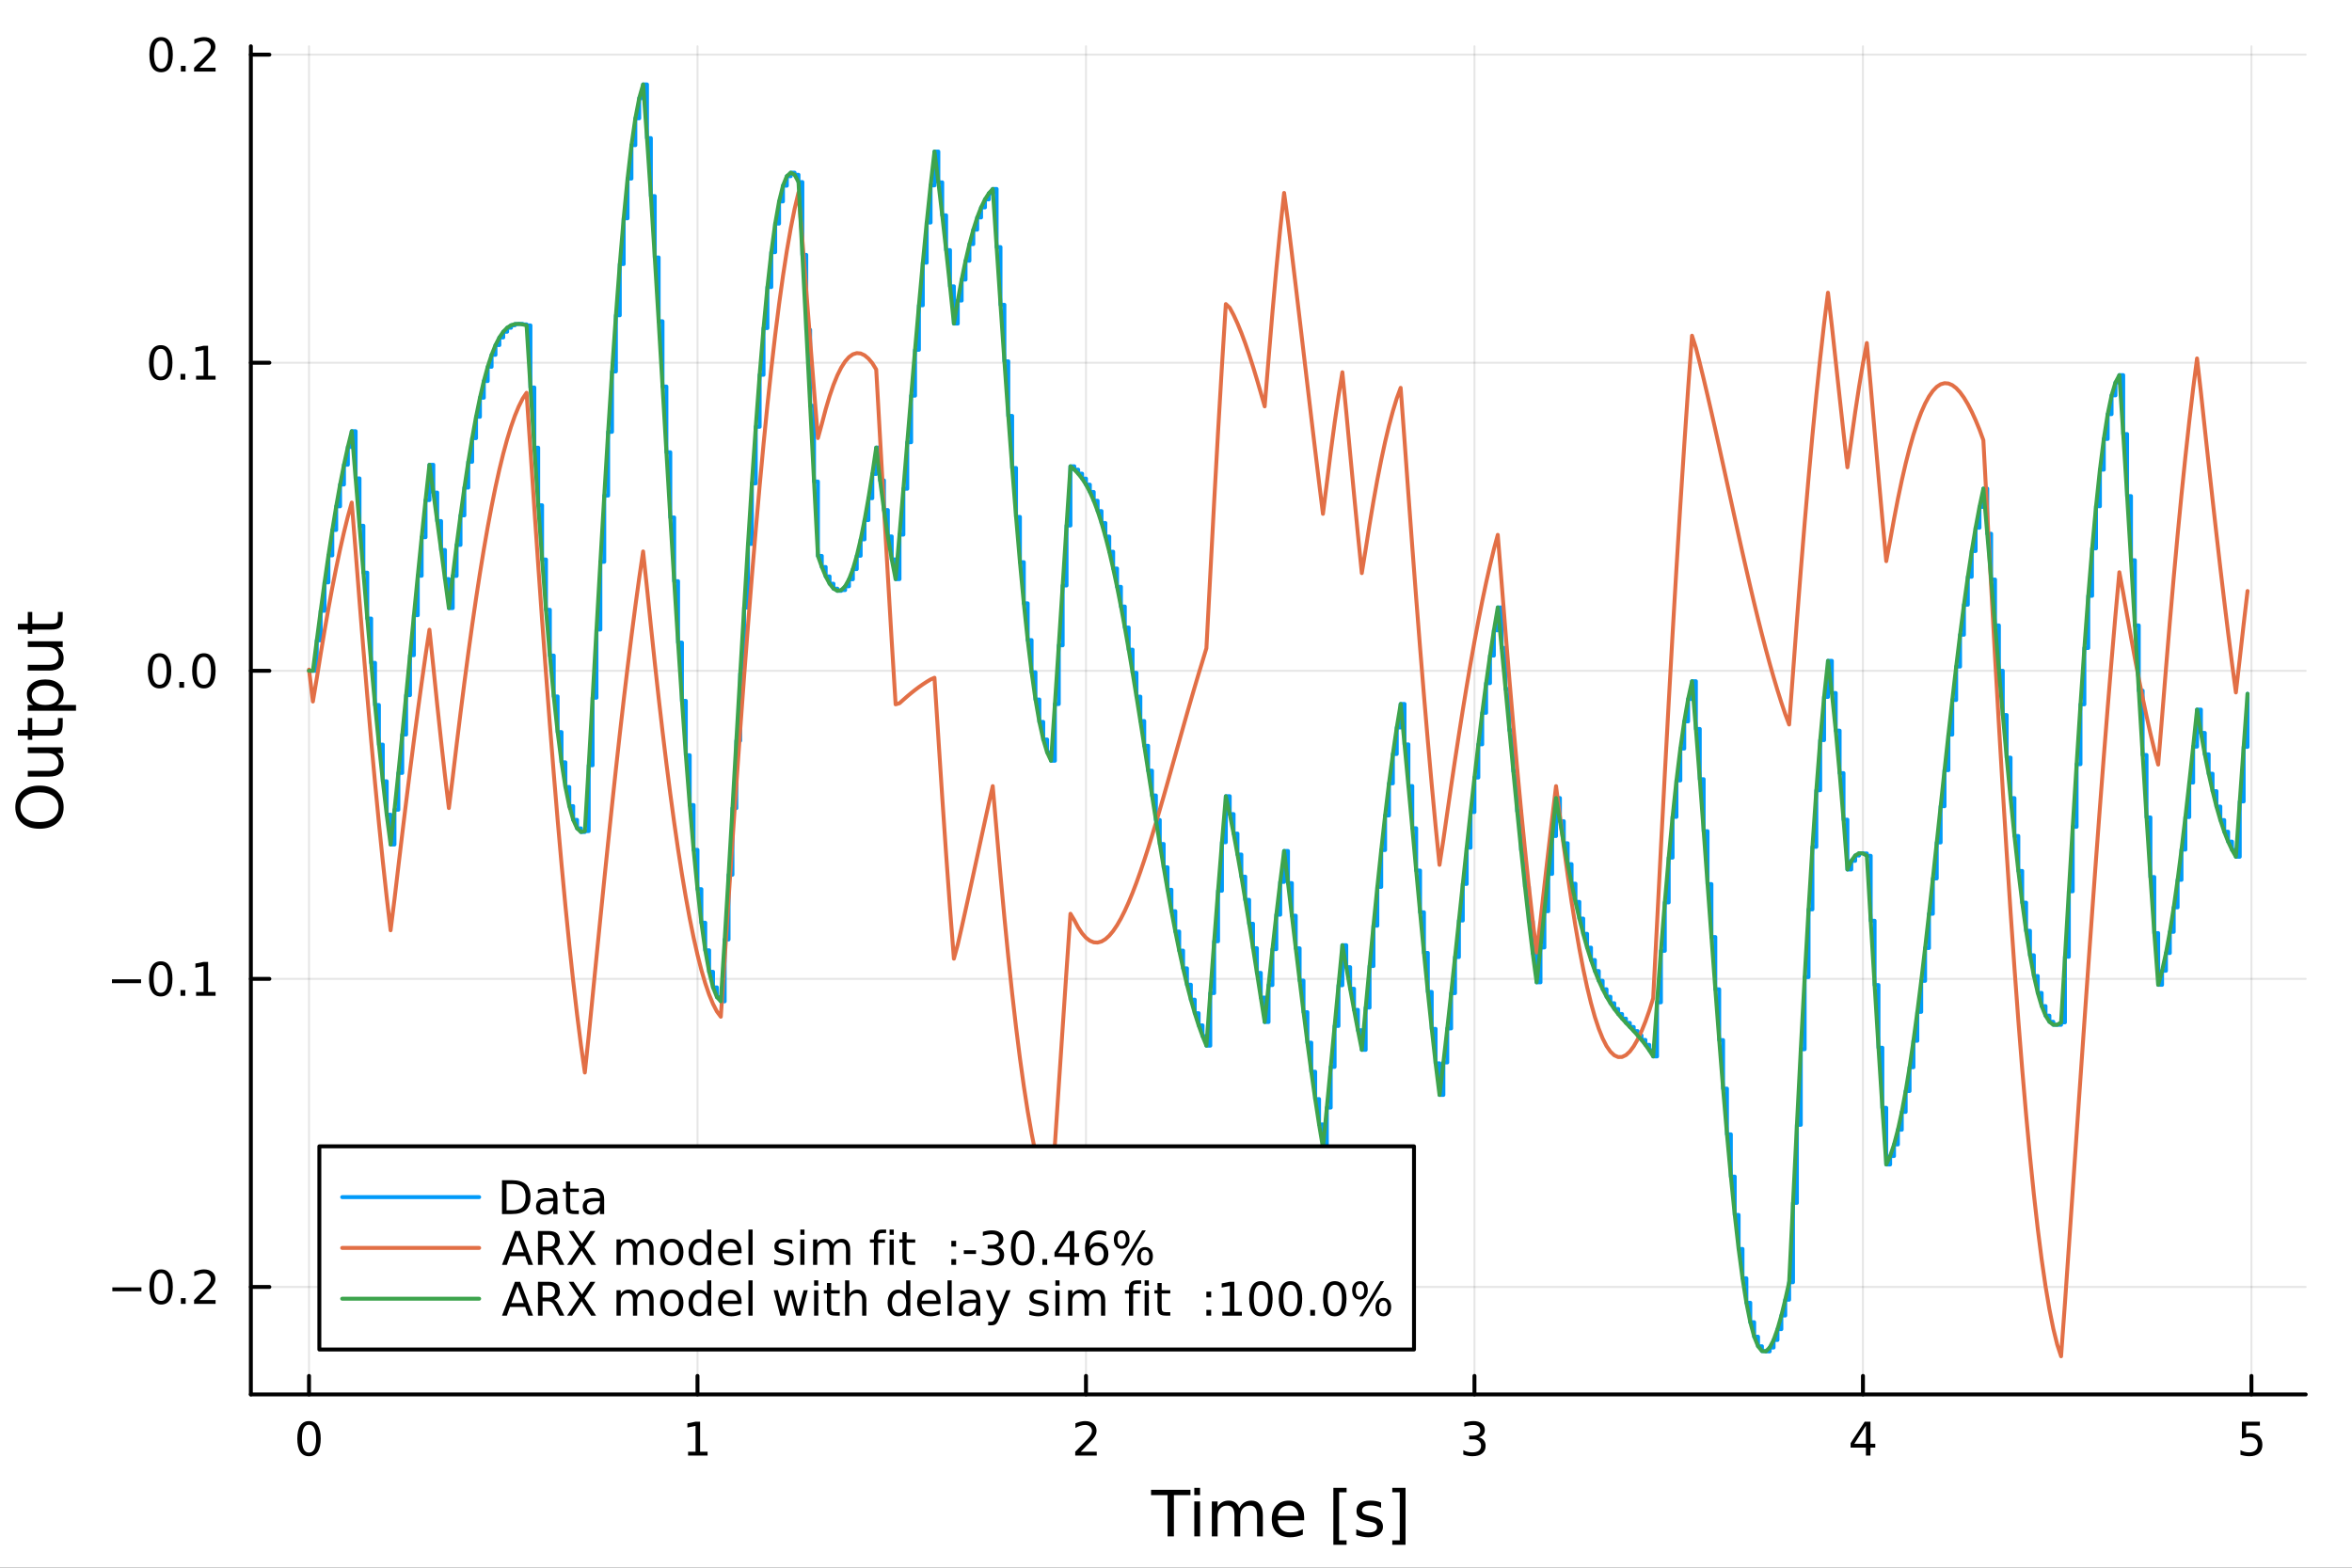 <?xml version="1.0" encoding="utf-8"?>
<svg xmlns="http://www.w3.org/2000/svg" xmlns:xlink="http://www.w3.org/1999/xlink" width="600" height="400" viewBox="0 0 2400 1600">
<rect x="0" y="0" width="2400" height="1600" fill="#333333" stroke="none"/>
<defs>
  <clipPath id="clip670">
    <rect x="0" y="0" width="2400" height="1600"/>
  </clipPath>
</defs>
<path clip-path="url(#clip670)" d="M0 1600 L2400 1600 L2400 0 L0 0  Z" fill="#ffffff" fill-rule="evenodd" fill-opacity="1"/>
<defs>
  <clipPath id="clip671">
    <rect x="480" y="0" width="1681" height="1600"/>
  </clipPath>
</defs>
<path clip-path="url(#clip670)" d="M255.977 1423.18 L2352.76 1423.18 L2352.76 47.244 L255.977 47.244  Z" fill="#ffffff" fill-rule="evenodd" fill-opacity="1"/>
<defs>
  <clipPath id="clip672">
    <rect x="255" y="47" width="2098" height="1377"/>
  </clipPath>
</defs>
<polyline clip-path="url(#clip672)" style="stroke:#000000; stroke-linecap:round; stroke-linejoin:round; stroke-width:2; stroke-opacity:0.1; fill:none" points="315.32,1423.18 315.32,47.244 "/>
<polyline clip-path="url(#clip672)" style="stroke:#000000; stroke-linecap:round; stroke-linejoin:round; stroke-width:2; stroke-opacity:0.1; fill:none" points="711.731,1423.18 711.731,47.244 "/>
<polyline clip-path="url(#clip672)" style="stroke:#000000; stroke-linecap:round; stroke-linejoin:round; stroke-width:2; stroke-opacity:0.1; fill:none" points="1108.14,1423.18 1108.14,47.244 "/>
<polyline clip-path="url(#clip672)" style="stroke:#000000; stroke-linecap:round; stroke-linejoin:round; stroke-width:2; stroke-opacity:0.1; fill:none" points="1504.55,1423.18 1504.55,47.244 "/>
<polyline clip-path="url(#clip672)" style="stroke:#000000; stroke-linecap:round; stroke-linejoin:round; stroke-width:2; stroke-opacity:0.1; fill:none" points="1900.97,1423.18 1900.97,47.244 "/>
<polyline clip-path="url(#clip672)" style="stroke:#000000; stroke-linecap:round; stroke-linejoin:round; stroke-width:2; stroke-opacity:0.1; fill:none" points="2297.38,1423.18 2297.38,47.244 "/>
<polyline clip-path="url(#clip672)" style="stroke:#000000; stroke-linecap:round; stroke-linejoin:round; stroke-width:2; stroke-opacity:0.1; fill:none" points="255.977,1313.47 2352.76,1313.47 "/>
<polyline clip-path="url(#clip672)" style="stroke:#000000; stroke-linecap:round; stroke-linejoin:round; stroke-width:2; stroke-opacity:0.1; fill:none" points="255.977,999.047 2352.76,999.047 "/>
<polyline clip-path="url(#clip672)" style="stroke:#000000; stroke-linecap:round; stroke-linejoin:round; stroke-width:2; stroke-opacity:0.1; fill:none" points="255.977,684.622 2352.76,684.622 "/>
<polyline clip-path="url(#clip672)" style="stroke:#000000; stroke-linecap:round; stroke-linejoin:round; stroke-width:2; stroke-opacity:0.1; fill:none" points="255.977,370.198 2352.76,370.198 "/>
<polyline clip-path="url(#clip672)" style="stroke:#000000; stroke-linecap:round; stroke-linejoin:round; stroke-width:2; stroke-opacity:0.1; fill:none" points="255.977,55.773 2352.76,55.773 "/>
<polyline clip-path="url(#clip670)" style="stroke:#000000; stroke-linecap:round; stroke-linejoin:round; stroke-width:4; stroke-opacity:1; fill:none" points="255.977,1423.18 2352.76,1423.18 "/>
<polyline clip-path="url(#clip670)" style="stroke:#000000; stroke-linecap:round; stroke-linejoin:round; stroke-width:4; stroke-opacity:1; fill:none" points="315.32,1423.18 315.32,1404.28 "/>
<polyline clip-path="url(#clip670)" style="stroke:#000000; stroke-linecap:round; stroke-linejoin:round; stroke-width:4; stroke-opacity:1; fill:none" points="711.731,1423.18 711.731,1404.28 "/>
<polyline clip-path="url(#clip670)" style="stroke:#000000; stroke-linecap:round; stroke-linejoin:round; stroke-width:4; stroke-opacity:1; fill:none" points="1108.14,1423.18 1108.14,1404.28 "/>
<polyline clip-path="url(#clip670)" style="stroke:#000000; stroke-linecap:round; stroke-linejoin:round; stroke-width:4; stroke-opacity:1; fill:none" points="1504.55,1423.18 1504.55,1404.28 "/>
<polyline clip-path="url(#clip670)" style="stroke:#000000; stroke-linecap:round; stroke-linejoin:round; stroke-width:4; stroke-opacity:1; fill:none" points="1900.97,1423.18 1900.97,1404.28 "/>
<polyline clip-path="url(#clip670)" style="stroke:#000000; stroke-linecap:round; stroke-linejoin:round; stroke-width:4; stroke-opacity:1; fill:none" points="2297.38,1423.18 2297.38,1404.28 "/>
<path clip-path="url(#clip670)" d="M315.32 1454.1 Q311.709 1454.1 309.88 1457.66 Q308.075 1461.2 308.075 1468.33 Q308.075 1475.44 309.88 1479.01 Q311.709 1482.55 315.32 1482.55 Q318.954 1482.55 320.76 1479.01 Q322.588 1475.44 322.588 1468.33 Q322.588 1461.2 320.76 1457.66 Q318.954 1454.1 315.32 1454.1 M315.32 1450.39 Q321.13 1450.39 324.186 1455 Q327.264 1459.58 327.264 1468.33 Q327.264 1477.06 324.186 1481.67 Q321.13 1486.25 315.32 1486.25 Q309.51 1486.25 306.431 1481.67 Q303.376 1477.06 303.376 1468.33 Q303.376 1459.58 306.431 1455 Q309.51 1450.39 315.32 1450.39 Z" fill="#000000" fill-rule="nonzero" fill-opacity="1" /><path clip-path="url(#clip670)" d="M702.113 1481.64 L709.752 1481.64 L709.752 1455.28 L701.442 1456.95 L701.442 1452.69 L709.706 1451.02 L714.382 1451.02 L714.382 1481.64 L722.021 1481.64 L722.021 1485.58 L702.113 1485.58 L702.113 1481.64 Z" fill="#000000" fill-rule="nonzero" fill-opacity="1" /><path clip-path="url(#clip670)" d="M1102.8 1481.64 L1119.12 1481.64 L1119.12 1485.58 L1097.17 1485.58 L1097.17 1481.64 Q1099.83 1478.89 1104.42 1474.26 Q1109.02 1469.61 1110.2 1468.27 Q1112.45 1465.74 1113.33 1464.01 Q1114.23 1462.25 1114.23 1460.56 Q1114.23 1457.8 1112.29 1456.07 Q1110.37 1454.33 1107.26 1454.33 Q1105.06 1454.33 1102.61 1455.09 Q1100.18 1455.86 1097.4 1457.41 L1097.4 1452.69 Q1100.23 1451.55 1102.68 1450.97 Q1105.13 1450.39 1107.17 1450.39 Q1112.54 1450.39 1115.74 1453.08 Q1118.93 1455.77 1118.93 1460.26 Q1118.93 1462.39 1118.12 1464.31 Q1117.33 1466.2 1115.23 1468.8 Q1114.65 1469.47 1111.55 1472.69 Q1108.44 1475.88 1102.8 1481.64 Z" fill="#000000" fill-rule="nonzero" fill-opacity="1" /><path clip-path="url(#clip670)" d="M1508.8 1466.95 Q1512.16 1467.66 1514.03 1469.93 Q1515.93 1472.2 1515.93 1475.53 Q1515.93 1480.65 1512.41 1483.45 Q1508.89 1486.25 1502.41 1486.25 Q1500.24 1486.25 1497.92 1485.81 Q1495.63 1485.39 1493.18 1484.54 L1493.18 1480.02 Q1495.12 1481.16 1497.44 1481.74 Q1499.75 1482.32 1502.27 1482.32 Q1506.67 1482.32 1508.96 1480.58 Q1511.28 1478.84 1511.28 1475.53 Q1511.28 1472.48 1509.13 1470.77 Q1507 1469.03 1503.18 1469.03 L1499.15 1469.03 L1499.15 1465.19 L1503.36 1465.19 Q1506.81 1465.19 1508.64 1463.82 Q1510.47 1462.43 1510.47 1459.84 Q1510.47 1457.18 1508.57 1455.77 Q1506.7 1454.33 1503.18 1454.33 Q1501.26 1454.33 1499.06 1454.75 Q1496.86 1455.16 1494.22 1456.04 L1494.22 1451.88 Q1496.88 1451.14 1499.2 1450.77 Q1501.53 1450.39 1503.59 1450.39 Q1508.92 1450.39 1512.02 1452.83 Q1515.12 1455.23 1515.12 1459.35 Q1515.12 1462.22 1513.48 1464.21 Q1511.83 1466.18 1508.8 1466.95 Z" fill="#000000" fill-rule="nonzero" fill-opacity="1" /><path clip-path="url(#clip670)" d="M1903.98 1455.09 L1892.17 1473.54 L1903.98 1473.54 L1903.98 1455.09 M1902.75 1451.02 L1908.63 1451.02 L1908.63 1473.54 L1913.56 1473.54 L1913.56 1477.43 L1908.63 1477.43 L1908.63 1485.58 L1903.98 1485.58 L1903.98 1477.43 L1888.37 1477.43 L1888.37 1472.92 L1902.75 1451.02 Z" fill="#000000" fill-rule="nonzero" fill-opacity="1" /><path clip-path="url(#clip670)" d="M2287.66 1451.02 L2306.01 1451.02 L2306.01 1454.96 L2291.94 1454.96 L2291.94 1463.43 Q2292.96 1463.08 2293.97 1462.92 Q2294.99 1462.73 2296.01 1462.73 Q2301.8 1462.73 2305.18 1465.9 Q2308.56 1469.08 2308.56 1474.49 Q2308.56 1480.07 2305.09 1483.17 Q2301.61 1486.25 2295.29 1486.25 Q2293.12 1486.25 2290.85 1485.88 Q2288.6 1485.51 2286.2 1484.77 L2286.2 1480.07 Q2288.28 1481.2 2290.5 1481.76 Q2292.72 1482.32 2295.2 1482.32 Q2299.21 1482.32 2301.54 1480.21 Q2303.88 1478.1 2303.88 1474.49 Q2303.88 1470.88 2301.54 1468.77 Q2299.21 1466.67 2295.2 1466.67 Q2293.33 1466.67 2291.45 1467.08 Q2289.6 1467.5 2287.66 1468.38 L2287.66 1451.02 Z" fill="#000000" fill-rule="nonzero" fill-opacity="1" /><path clip-path="url(#clip670)" d="M1174.54 1520.52 L1214.74 1520.52 L1214.74 1525.93 L1197.87 1525.93 L1197.87 1568.04 L1191.41 1568.04 L1191.41 1525.93 L1174.54 1525.93 L1174.54 1520.52 Z" fill="#000000" fill-rule="nonzero" fill-opacity="1" /><path clip-path="url(#clip670)" d="M1218.68 1532.4 L1224.54 1532.4 L1224.54 1568.04 L1218.68 1568.04 L1218.68 1532.4 M1218.68 1518.52 L1224.54 1518.52 L1224.54 1525.93 L1218.68 1525.93 L1218.68 1518.52 Z" fill="#000000" fill-rule="nonzero" fill-opacity="1" /><path clip-path="url(#clip670)" d="M1264.55 1539.24 Q1266.75 1535.29 1269.8 1533.41 Q1272.86 1531.54 1276.99 1531.54 Q1282.56 1531.54 1285.59 1535.45 Q1288.61 1539.33 1288.61 1546.53 L1288.61 1568.04 L1282.72 1568.04 L1282.72 1546.72 Q1282.72 1541.59 1280.91 1539.11 Q1279.09 1536.63 1275.37 1536.63 Q1270.82 1536.63 1268.18 1539.65 Q1265.54 1542.68 1265.54 1547.9 L1265.54 1568.04 L1259.65 1568.04 L1259.65 1546.72 Q1259.65 1541.56 1257.83 1539.11 Q1256.02 1536.63 1252.23 1536.63 Q1247.74 1536.63 1245.1 1539.68 Q1242.46 1542.71 1242.46 1547.9 L1242.46 1568.04 L1236.57 1568.04 L1236.57 1532.4 L1242.46 1532.4 L1242.46 1537.93 Q1244.47 1534.66 1247.27 1533.1 Q1250.07 1531.54 1253.92 1531.54 Q1257.8 1531.54 1260.51 1533.51 Q1263.24 1535.48 1264.55 1539.24 Z" fill="#000000" fill-rule="nonzero" fill-opacity="1" /><path clip-path="url(#clip670)" d="M1330.78 1548.76 L1330.78 1551.62 L1303.86 1551.62 Q1304.24 1557.67 1307.49 1560.85 Q1310.76 1564 1316.59 1564 Q1319.96 1564 1323.11 1563.17 Q1326.3 1562.35 1329.42 1560.69 L1329.42 1566.23 Q1326.26 1567.57 1322.95 1568.27 Q1319.64 1568.97 1316.24 1568.97 Q1307.71 1568.97 1302.71 1564 Q1297.75 1559.04 1297.75 1550.57 Q1297.75 1541.82 1302.46 1536.69 Q1307.2 1531.54 1315.22 1531.54 Q1322.41 1531.54 1326.58 1536.18 Q1330.78 1540.8 1330.78 1548.76 M1324.93 1547.04 Q1324.86 1542.23 1322.22 1539.37 Q1319.61 1536.5 1315.28 1536.5 Q1310.38 1536.5 1307.42 1539.27 Q1304.49 1542.04 1304.05 1547.07 L1324.93 1547.04 Z" fill="#000000" fill-rule="nonzero" fill-opacity="1" /><path clip-path="url(#clip670)" d="M1360.58 1518.52 L1374.07 1518.52 L1374.07 1523.07 L1366.43 1523.07 L1366.43 1572.09 L1374.07 1572.09 L1374.07 1576.64 L1360.58 1576.64 L1360.58 1518.52 Z" fill="#000000" fill-rule="nonzero" fill-opacity="1" /><path clip-path="url(#clip670)" d="M1409.27 1533.45 L1409.27 1538.98 Q1406.79 1537.71 1404.12 1537.07 Q1401.44 1536.44 1398.58 1536.44 Q1394.22 1536.44 1392.02 1537.77 Q1389.86 1539.11 1389.86 1541.79 Q1389.86 1543.82 1391.42 1545 Q1392.98 1546.15 1397.69 1547.2 L1399.69 1547.64 Q1405.93 1548.98 1408.54 1551.43 Q1411.18 1553.85 1411.18 1558.21 Q1411.18 1563.17 1407.24 1566.07 Q1403.32 1568.97 1396.45 1568.97 Q1393.58 1568.97 1390.46 1568.39 Q1387.38 1567.85 1383.94 1566.74 L1383.94 1560.69 Q1387.18 1562.38 1390.34 1563.24 Q1393.49 1564.07 1396.57 1564.07 Q1400.71 1564.07 1402.94 1562.66 Q1405.17 1561.23 1405.17 1558.65 Q1405.17 1556.27 1403.54 1554.99 Q1401.95 1553.72 1396.51 1552.54 L1394.47 1552.07 Q1389.03 1550.92 1386.61 1548.56 Q1384.19 1546.18 1384.19 1542.04 Q1384.19 1537.01 1387.76 1534.27 Q1391.32 1531.54 1397.88 1531.54 Q1401.13 1531.54 1403.99 1532.01 Q1406.85 1532.49 1409.27 1533.45 Z" fill="#000000" fill-rule="nonzero" fill-opacity="1" /><path clip-path="url(#clip670)" d="M1434.2 1518.52 L1434.2 1576.64 L1420.7 1576.64 L1420.7 1572.09 L1428.31 1572.09 L1428.31 1523.07 L1420.7 1523.07 L1420.7 1518.52 L1434.2 1518.52 Z" fill="#000000" fill-rule="nonzero" fill-opacity="1" /><polyline clip-path="url(#clip670)" style="stroke:#000000; stroke-linecap:round; stroke-linejoin:round; stroke-width:4; stroke-opacity:1; fill:none" points="255.977,1423.18 255.977,47.244 "/>
<polyline clip-path="url(#clip670)" style="stroke:#000000; stroke-linecap:round; stroke-linejoin:round; stroke-width:4; stroke-opacity:1; fill:none" points="255.977,1313.47 274.875,1313.47 "/>
<polyline clip-path="url(#clip670)" style="stroke:#000000; stroke-linecap:round; stroke-linejoin:round; stroke-width:4; stroke-opacity:1; fill:none" points="255.977,999.047 274.875,999.047 "/>
<polyline clip-path="url(#clip670)" style="stroke:#000000; stroke-linecap:round; stroke-linejoin:round; stroke-width:4; stroke-opacity:1; fill:none" points="255.977,684.622 274.875,684.622 "/>
<polyline clip-path="url(#clip670)" style="stroke:#000000; stroke-linecap:round; stroke-linejoin:round; stroke-width:4; stroke-opacity:1; fill:none" points="255.977,370.198 274.875,370.198 "/>
<polyline clip-path="url(#clip670)" style="stroke:#000000; stroke-linecap:round; stroke-linejoin:round; stroke-width:4; stroke-opacity:1; fill:none" points="255.977,55.773 274.875,55.773 "/>
<path clip-path="url(#clip670)" d="M114.631 1313.92 L144.306 1313.92 L144.306 1317.86 L114.631 1317.86 L114.631 1313.92 Z" fill="#000000" fill-rule="nonzero" fill-opacity="1" /><path clip-path="url(#clip670)" d="M164.399 1299.27 Q160.788 1299.27 158.959 1302.84 Q157.153 1306.38 157.153 1313.51 Q157.153 1320.61 158.959 1324.18 Q160.788 1327.72 164.399 1327.72 Q168.033 1327.72 169.839 1324.18 Q171.667 1320.61 171.667 1313.51 Q171.667 1306.38 169.839 1302.84 Q168.033 1299.27 164.399 1299.27 M164.399 1295.57 Q170.209 1295.57 173.264 1300.17 Q176.343 1304.76 176.343 1313.51 Q176.343 1322.23 173.264 1326.84 Q170.209 1331.42 164.399 1331.42 Q158.589 1331.42 155.51 1326.84 Q152.454 1322.23 152.454 1313.51 Q152.454 1304.76 155.51 1300.17 Q158.589 1295.57 164.399 1295.57 Z" fill="#000000" fill-rule="nonzero" fill-opacity="1" /><path clip-path="url(#clip670)" d="M184.561 1324.87 L189.445 1324.87 L189.445 1330.75 L184.561 1330.75 L184.561 1324.87 Z" fill="#000000" fill-rule="nonzero" fill-opacity="1" /><path clip-path="url(#clip670)" d="M203.658 1326.82 L219.977 1326.82 L219.977 1330.75 L198.033 1330.75 L198.033 1326.82 Q200.695 1324.06 205.278 1319.43 Q209.885 1314.78 211.065 1313.44 Q213.311 1310.91 214.19 1309.18 Q215.093 1307.42 215.093 1305.73 Q215.093 1302.97 213.149 1301.24 Q211.227 1299.5 208.125 1299.5 Q205.926 1299.5 203.473 1300.27 Q201.042 1301.03 198.264 1302.58 L198.264 1297.86 Q201.088 1296.72 203.542 1296.15 Q205.996 1295.57 208.033 1295.57 Q213.403 1295.57 216.598 1298.25 Q219.792 1300.94 219.792 1305.43 Q219.792 1307.56 218.982 1309.48 Q218.195 1311.38 216.088 1313.97 Q215.51 1314.64 212.408 1317.86 Q209.306 1321.05 203.658 1326.82 Z" fill="#000000" fill-rule="nonzero" fill-opacity="1" /><path clip-path="url(#clip670)" d="M114.26 999.498 L143.936 999.498 L143.936 1003.43 L114.26 1003.43 L114.26 999.498 Z" fill="#000000" fill-rule="nonzero" fill-opacity="1" /><path clip-path="url(#clip670)" d="M164.028 984.846 Q160.417 984.846 158.589 988.41 Q156.783 991.952 156.783 999.082 Q156.783 1006.19 158.589 1009.75 Q160.417 1013.29 164.028 1013.29 Q167.663 1013.29 169.468 1009.75 Q171.297 1006.19 171.297 999.082 Q171.297 991.952 169.468 988.41 Q167.663 984.846 164.028 984.846 M164.028 981.142 Q169.839 981.142 172.894 985.748 Q175.973 990.332 175.973 999.082 Q175.973 1007.81 172.894 1012.41 Q169.839 1017 164.028 1017 Q158.218 1017 155.14 1012.41 Q152.084 1007.81 152.084 999.082 Q152.084 990.332 155.14 985.748 Q158.218 981.142 164.028 981.142 Z" fill="#000000" fill-rule="nonzero" fill-opacity="1" /><path clip-path="url(#clip670)" d="M184.19 1010.45 L189.075 1010.45 L189.075 1016.33 L184.19 1016.33 L184.19 1010.45 Z" fill="#000000" fill-rule="nonzero" fill-opacity="1" /><path clip-path="url(#clip670)" d="M200.07 1012.39 L207.709 1012.39 L207.709 986.026 L199.399 987.693 L199.399 983.434 L207.662 981.767 L212.338 981.767 L212.338 1012.39 L219.977 1012.39 L219.977 1016.33 L200.07 1016.33 L200.07 1012.39 Z" fill="#000000" fill-rule="nonzero" fill-opacity="1" /><path clip-path="url(#clip670)" d="M162.802 670.421 Q159.19 670.421 157.362 673.986 Q155.556 677.527 155.556 684.657 Q155.556 691.763 157.362 695.328 Q159.19 698.87 162.802 698.87 Q166.436 698.87 168.241 695.328 Q170.07 691.763 170.07 684.657 Q170.07 677.527 168.241 673.986 Q166.436 670.421 162.802 670.421 M162.802 666.717 Q168.612 666.717 171.667 671.324 Q174.746 675.907 174.746 684.657 Q174.746 693.384 171.667 697.99 Q168.612 702.574 162.802 702.574 Q156.991 702.574 153.913 697.99 Q150.857 693.384 150.857 684.657 Q150.857 675.907 153.913 671.324 Q156.991 666.717 162.802 666.717 Z" fill="#000000" fill-rule="nonzero" fill-opacity="1" /><path clip-path="url(#clip670)" d="M182.963 696.023 L187.848 696.023 L187.848 701.902 L182.963 701.902 L182.963 696.023 Z" fill="#000000" fill-rule="nonzero" fill-opacity="1" /><path clip-path="url(#clip670)" d="M208.033 670.421 Q204.422 670.421 202.593 673.986 Q200.787 677.527 200.787 684.657 Q200.787 691.763 202.593 695.328 Q204.422 698.87 208.033 698.87 Q211.667 698.87 213.473 695.328 Q215.301 691.763 215.301 684.657 Q215.301 677.527 213.473 673.986 Q211.667 670.421 208.033 670.421 M208.033 666.717 Q213.843 666.717 216.898 671.324 Q219.977 675.907 219.977 684.657 Q219.977 693.384 216.898 697.99 Q213.843 702.574 208.033 702.574 Q202.223 702.574 199.144 697.99 Q196.088 693.384 196.088 684.657 Q196.088 675.907 199.144 671.324 Q202.223 666.717 208.033 666.717 Z" fill="#000000" fill-rule="nonzero" fill-opacity="1" /><path clip-path="url(#clip670)" d="M164.028 355.996 Q160.417 355.996 158.589 359.561 Q156.783 363.103 156.783 370.232 Q156.783 377.339 158.589 380.904 Q160.417 384.445 164.028 384.445 Q167.663 384.445 169.468 380.904 Q171.297 377.339 171.297 370.232 Q171.297 363.103 169.468 359.561 Q167.663 355.996 164.028 355.996 M164.028 352.293 Q169.839 352.293 172.894 356.899 Q175.973 361.482 175.973 370.232 Q175.973 378.959 172.894 383.566 Q169.839 388.149 164.028 388.149 Q158.218 388.149 155.14 383.566 Q152.084 378.959 152.084 370.232 Q152.084 361.482 155.14 356.899 Q158.218 352.293 164.028 352.293 Z" fill="#000000" fill-rule="nonzero" fill-opacity="1" /><path clip-path="url(#clip670)" d="M184.19 381.598 L189.075 381.598 L189.075 387.478 L184.19 387.478 L184.19 381.598 Z" fill="#000000" fill-rule="nonzero" fill-opacity="1" /><path clip-path="url(#clip670)" d="M200.07 383.542 L207.709 383.542 L207.709 357.177 L199.399 358.843 L199.399 354.584 L207.662 352.918 L212.338 352.918 L212.338 383.542 L219.977 383.542 L219.977 387.478 L200.07 387.478 L200.07 383.542 Z" fill="#000000" fill-rule="nonzero" fill-opacity="1" /><path clip-path="url(#clip670)" d="M164.399 41.572 Q160.788 41.572 158.959 45.136 Q157.153 48.678 157.153 55.808 Q157.153 62.914 158.959 66.479 Q160.788 70.02 164.399 70.02 Q168.033 70.02 169.839 66.479 Q171.667 62.914 171.667 55.808 Q171.667 48.678 169.839 45.136 Q168.033 41.572 164.399 41.572 M164.399 37.868 Q170.209 37.868 173.264 42.474 Q176.343 47.058 176.343 55.808 Q176.343 64.534 173.264 69.141 Q170.209 73.724 164.399 73.724 Q158.589 73.724 155.51 69.141 Q152.454 64.534 152.454 55.808 Q152.454 47.058 155.51 42.474 Q158.589 37.868 164.399 37.868 Z" fill="#000000" fill-rule="nonzero" fill-opacity="1" /><path clip-path="url(#clip670)" d="M184.561 67.173 L189.445 67.173 L189.445 73.053 L184.561 73.053 L184.561 67.173 Z" fill="#000000" fill-rule="nonzero" fill-opacity="1" /><path clip-path="url(#clip670)" d="M203.658 69.118 L219.977 69.118 L219.977 73.053 L198.033 73.053 L198.033 69.118 Q200.695 66.363 205.278 61.733 Q209.885 57.081 211.065 55.738 Q213.311 53.215 214.19 51.479 Q215.093 49.72 215.093 48.03 Q215.093 45.275 213.149 43.539 Q211.227 41.803 208.125 41.803 Q205.926 41.803 203.473 42.567 Q201.042 43.331 198.264 44.882 L198.264 40.16 Q201.088 39.025 203.542 38.447 Q205.996 37.868 208.033 37.868 Q213.403 37.868 216.598 40.553 Q219.792 43.238 219.792 47.729 Q219.792 49.859 218.982 51.78 Q218.195 53.678 216.088 56.271 Q215.51 56.942 212.408 60.16 Q209.306 63.354 203.658 69.118 Z" fill="#000000" fill-rule="nonzero" fill-opacity="1" /><path clip-path="url(#clip670)" d="M20.845 823.791 Q20.845 830.793 26.064 834.931 Q31.284 839.037 40.292 839.037 Q49.267 839.037 54.487 834.931 Q59.707 830.793 59.707 823.791 Q59.707 816.788 54.487 812.714 Q49.267 808.609 40.292 808.609 Q31.284 808.609 26.064 812.714 Q20.845 816.788 20.845 823.791 M15.625 823.791 Q15.625 813.797 22.341 807.813 Q29.025 801.829 40.292 801.829 Q51.527 801.829 58.243 807.813 Q64.927 813.797 64.927 823.791 Q64.927 833.817 58.243 839.832 Q51.559 845.816 40.292 845.816 Q29.025 845.816 22.341 839.832 Q15.625 833.817 15.625 823.791 Z" fill="#000000" fill-rule="nonzero" fill-opacity="1" /><path clip-path="url(#clip670)" d="M49.936 792.631 L28.356 792.631 L28.356 786.774 L49.713 786.774 Q54.774 786.774 57.32 784.801 Q59.835 782.827 59.835 778.881 Q59.835 774.138 56.811 771.401 Q53.787 768.632 48.567 768.632 L28.356 768.632 L28.356 762.775 L64.004 762.775 L64.004 768.632 L58.53 768.632 Q61.776 770.764 63.368 773.597 Q64.927 776.398 64.927 780.122 Q64.927 786.265 61.108 789.448 Q57.288 792.631 49.936 792.631 M27.497 777.894 L27.497 777.894 Z" fill="#000000" fill-rule="nonzero" fill-opacity="1" /><path clip-path="url(#clip670)" d="M18.235 744.92 L28.356 744.92 L28.356 732.857 L32.908 732.857 L32.908 744.92 L52.259 744.92 Q56.62 744.92 57.861 743.742 Q59.103 742.533 59.103 738.872 L59.103 732.857 L64.004 732.857 L64.004 738.872 Q64.004 745.652 61.49 748.23 Q58.943 750.808 52.259 750.808 L32.908 750.808 L32.908 755.105 L28.356 755.105 L28.356 750.808 L18.235 750.808 L18.235 744.92 Z" fill="#000000" fill-rule="nonzero" fill-opacity="1" /><path clip-path="url(#clip670)" d="M58.657 719.489 L77.563 719.489 L77.563 725.377 L28.356 725.377 L28.356 719.489 L33.767 719.489 Q30.584 717.643 29.056 714.842 Q27.497 712.009 27.497 708.094 Q27.497 701.601 32.653 697.559 Q37.809 693.485 46.212 693.485 Q54.615 693.485 59.771 697.559 Q64.927 701.601 64.927 708.094 Q64.927 712.009 63.399 714.842 Q61.84 717.643 58.657 719.489 M46.212 699.564 Q39.751 699.564 36.09 702.238 Q32.398 704.879 32.398 709.526 Q32.398 714.173 36.09 716.847 Q39.751 719.489 46.212 719.489 Q52.673 719.489 56.365 716.847 Q60.026 714.173 60.026 709.526 Q60.026 704.879 56.365 702.238 Q52.673 699.564 46.212 699.564 Z" fill="#000000" fill-rule="nonzero" fill-opacity="1" /><path clip-path="url(#clip670)" d="M49.936 684.382 L28.356 684.382 L28.356 678.525 L49.713 678.525 Q54.774 678.525 57.32 676.552 Q59.835 674.579 59.835 670.632 Q59.835 665.889 56.811 663.152 Q53.787 660.383 48.567 660.383 L28.356 660.383 L28.356 654.527 L64.004 654.527 L64.004 660.383 L58.53 660.383 Q61.776 662.516 63.368 665.348 Q64.927 668.149 64.927 671.873 Q64.927 678.016 61.108 681.199 Q57.288 684.382 49.936 684.382 M27.497 669.645 L27.497 669.645 Z" fill="#000000" fill-rule="nonzero" fill-opacity="1" /><path clip-path="url(#clip670)" d="M18.235 636.671 L28.356 636.671 L28.356 624.608 L32.908 624.608 L32.908 636.671 L52.259 636.671 Q56.62 636.671 57.861 635.493 Q59.103 634.284 59.103 630.623 L59.103 624.608 L64.004 624.608 L64.004 630.623 Q64.004 637.403 61.49 639.981 Q58.943 642.559 52.259 642.559 L32.908 642.559 L32.908 646.856 L28.356 646.856 L28.356 642.559 L18.235 642.559 L18.235 636.671 Z" fill="#000000" fill-rule="nonzero" fill-opacity="1" /><polyline clip-path="url(#clip672)" style="stroke:#009af9; stroke-linecap:round; stroke-linejoin:round; stroke-width:4; stroke-opacity:1; fill:none" points="315.32,684.622 319.284,684.622 323.248,684.622 323.248,653.543 327.212,653.543 327.212,623.38 331.176,623.38 331.176,594.396 335.141,594.396 335.141,566.83 339.105,566.83 339.105,540.885 343.069,540.885 343.069,516.731 347.033,516.731 347.033,494.501 350.997,494.501 350.997,474.288 354.961,474.288 354.961,456.147 358.925,456.147 358.925,440.091 362.889,440.091 362.889,488.254 366.853,488.254 366.853,536.587 370.818,536.587 370.818,584.464 374.782,584.464 374.782,631.283 378.746,631.283 378.746,676.478 382.71,676.478 382.71,719.53 386.674,719.53 386.674,759.972 390.638,759.972 390.638,797.399 394.602,797.399 394.602,831.476 398.566,831.476 398.566,861.939 402.53,861.939 402.53,826.443 406.495,826.443 406.495,788.867 410.459,788.867 410.459,749.706 414.423,749.706 414.423,709.477 418.387,709.477 418.387,668.704 422.351,668.704 422.351,627.911 426.315,627.911 426.315,587.607 430.279,587.607 430.279,548.281 434.243,548.281 434.243,510.392 438.208,510.392 438.208,474.359 442.172,474.359 442.172,502.712 446.136,502.712 446.136,531.784 450.1,531.784 450.1,561.31 454.064,561.31 454.064,591.019 458.028,591.019 458.028,620.643 461.992,620.643 461.992,587.763 465.956,587.763 465.956,556.116 469.92,556.116 469.92,525.996 473.885,525.996 473.885,497.664 477.849,497.664 477.849,471.338 481.813,471.338 481.813,447.194 485.777,447.194 485.777,425.362 489.741,425.362 489.741,405.926 493.705,405.926 493.705,388.923 497.669,388.923 497.669,374.345 501.633,374.345 501.633,362.137 505.597,362.137 505.597,352.203 509.562,352.203 509.562,344.408 513.526,344.408 513.526,338.58 517.49,338.58 517.49,334.519 521.454,334.519 521.454,331.996 525.418,331.996 525.418,330.761 529.382,330.761 529.382,330.55 533.346,330.55 533.346,331.089 537.31,331.089 537.31,332.1 541.275,332.1 541.275,395.462 545.239,395.462 545.239,456.918 549.203,456.918 549.203,515.678 553.167,515.678 553.167,571.028 557.131,571.028 557.131,622.337 561.095,622.337 561.095,669.069 565.059,669.069 565.059,710.791 569.023,710.791 569.023,747.176 572.987,747.176 572.987,778.011 576.952,778.011 576.952,803.193 580.916,803.193 580.916,822.73 584.88,822.73 584.88,836.738 588.844,836.738 588.844,845.434 592.808,845.434 592.808,849.132 596.772,849.132 596.772,848.229 600.736,848.229 600.736,781.042 604.7,781.042 604.7,712.097 608.664,712.097 608.664,642.514 612.629,642.514 612.629,573.393 616.593,573.393 616.593,505.796 620.557,505.796 620.557,440.728 624.521,440.728 624.521,379.116 628.485,379.116 628.485,321.794 632.449,321.794 632.449,269.491 636.413,269.491 636.413,222.817 640.377,222.817 640.377,182.257 644.341,182.257 644.341,148.163 648.306,148.163 648.306,120.754 652.27,120.754 652.27,100.112 656.234,100.112 656.234,86.186 660.198,86.186 660.198,140.955 664.162,140.955 664.162,200.132 668.126,200.132 668.126,262.776 672.09,262.776 672.09,327.902 676.054,327.902 676.054,394.505 680.019,394.505 680.019,461.573 683.983,461.573 683.983,528.114 687.947,528.114 687.947,593.172 691.911,593.172 691.911,655.844 695.875,655.844 695.875,715.298 699.839,715.298 699.839,770.786 703.803,770.786 703.803,821.659 707.767,821.659 707.767,867.372 711.731,867.372 711.731,907.496 715.696,907.496 715.696,941.721 719.66,941.721 719.66,969.859 723.624,969.859 723.624,991.844 727.588,991.844 727.588,1007.73 731.552,1007.73 731.552,1017.69 735.516,1017.69 735.516,1021.99 739.48,1021.99 739.48,958.871 743.444,958.871 743.444,892.773 747.408,892.773 747.408,824.775 751.373,824.775 751.373,755.962 755.337,755.962 755.337,687.404 759.301,687.404 759.301,620.138 763.265,620.138 763.265,555.149 767.229,555.149 767.229,493.348 771.193,493.348 771.193,435.563 775.157,435.563 775.157,382.519 779.121,382.519 779.121,334.831 783.085,334.831 783.085,292.992 787.05,292.992 787.05,257.369 791.014,257.369 791.014,228.198 794.978,228.198 794.978,205.585 798.942,205.585 798.942,189.505 802.906,189.505 802.906,179.81 806.87,179.81 806.87,176.231 810.834,176.231 810.834,178.392 814.798,178.392 814.798,185.816 818.763,185.816 818.763,260.098 822.727,260.098 822.727,336.613 826.691,336.613 826.691,414.136 830.655,414.136 830.655,491.456 834.619,491.456 834.619,567.397 838.583,567.397 838.583,578.686 842.547,578.686 842.547,588.273 846.511,588.273 846.511,595.747 850.475,595.747 850.475,600.752 854.44,600.752 854.44,602.995 858.404,602.995 858.404,602.249 862.368,602.249 862.368,598.353 866.332,598.353 866.332,591.218 870.296,591.218 870.296,580.822 874.26,580.822 874.26,567.211 878.224,567.211 878.224,550.496 882.188,550.496 882.188,530.847 886.152,530.847 886.152,508.489 890.117,508.489 890.117,483.699 894.081,483.699 894.081,456.793 898.045,456.793 898.045,490.281 902.009,490.281 902.009,520.552 905.973,520.552 905.973,547.474 909.937,547.474 909.937,570.98 913.901,570.98 913.901,591.071 917.865,591.071 917.865,545.649 921.829,545.649 921.829,498.828 925.794,498.828 925.794,451.318 929.758,451.318 929.758,403.821 933.722,403.821 933.722,357.024 937.686,357.024 937.686,311.581 941.65,311.581 941.65,268.103 945.614,268.103 945.614,227.145 949.578,227.145 949.578,189.201 953.542,189.201 953.542,154.691 957.507,154.691 957.507,186.118 961.471,186.118 961.471,219.753 965.435,219.753 965.435,255.244 969.399,255.244 969.399,292.209 973.363,292.209 973.363,330.242 977.327,330.242 977.327,306.77 981.291,306.77 981.291,285.36 985.255,285.36 985.255,266.126 989.219,266.126 989.219,249.136 993.184,249.136 993.184,234.416 997.148,234.416 997.148,221.948 1001.11,221.948 1001.11,211.674 1005.08,211.674 1005.08,203.495 1009.04,203.495 1009.04,197.277 1013,197.277 1013,192.854 1016.97,192.854 1016.97,252.19 1020.93,252.19 1020.93,311.078 1024.9,311.078 1024.9,368.751 1028.86,368.751 1028.86,424.488 1032.82,424.488 1032.82,477.62 1036.79,477.62 1036.79,527.549 1040.75,527.549 1040.75,573.75 1044.72,573.75 1044.72,615.785 1048.68,615.785 1048.68,653.31 1052.65,653.31 1052.65,686.072 1056.61,686.072 1056.61,713.918 1060.57,713.918 1060.57,736.792 1064.54,736.792 1064.54,754.734 1068.5,754.734 1068.5,767.878 1072.47,767.878 1072.47,776.442 1076.43,776.442 1076.43,718.569 1080.39,718.569 1080.39,658.62 1084.36,658.62 1084.36,597.558 1088.32,597.558 1088.32,536.345 1092.29,536.345 1092.29,475.916 1096.25,475.916 1096.25,479.327 1100.21,479.327 1100.21,483.43 1104.18,483.43 1104.18,488.463 1108.14,488.463 1108.14,494.635 1112.11,494.635 1112.11,502.126 1116.07,502.126 1116.07,511.079 1120.04,511.079 1120.04,521.601 1124,521.601 1124,533.763 1127.96,533.763 1127.96,547.596 1131.93,547.596 1131.93,563.097 1135.89,563.097 1135.89,580.225 1139.86,580.225 1139.86,598.905 1143.82,598.905 1143.82,619.033 1147.78,619.033 1147.78,640.474 1151.75,640.474 1151.75,663.068 1155.71,663.068 1155.71,686.637 1159.68,686.637 1159.68,710.983 1163.64,710.983 1163.64,735.897 1167.6,735.897 1167.6,761.161 1171.57,761.161 1171.57,786.557 1175.53,786.557 1175.53,811.863 1179.5,811.863 1179.5,836.866 1183.46,836.866 1183.46,861.361 1187.43,861.361 1187.43,885.158 1191.39,885.158 1191.39,908.082 1195.35,908.082 1195.35,929.977 1199.32,929.977 1199.32,950.711 1203.28,950.711 1203.28,970.175 1207.25,970.175 1207.25,988.287 1211.21,988.287 1211.21,1004.99 1215.17,1004.99 1215.17,1020.25 1219.14,1020.25 1219.14,1034.07 1223.1,1034.07 1223.1,1046.47 1227.07,1046.47 1227.07,1057.49 1231.03,1057.49 1231.03,1067.22 1234.99,1067.22 1234.99,1013.57 1238.96,1013.57 1238.96,960.66 1242.92,960.66 1242.92,909.133 1246.89,909.133 1246.89,859.604 1250.85,859.604 1250.85,812.634 1254.82,812.634 1254.82,830.875 1258.78,830.875 1258.78,850.762 1262.74,850.762 1262.74,872.114 1266.71,872.114 1266.71,894.721 1270.67,894.721 1270.67,918.355 1274.64,918.355 1274.64,942.768 1278.6,942.768 1278.6,967.707 1282.56,967.707 1282.56,992.908 1286.53,992.908 1286.53,1018.11 1290.49,1018.11 1290.49,1043.06 1294.46,1043.06 1294.46,1005.35 1298.42,1005.35 1298.42,968.747 1302.38,968.747 1302.38,933.557 1306.35,933.557 1306.35,900.068 1310.31,900.068 1310.31,868.527 1314.28,868.527 1314.28,901.293 1318.24,901.293 1318.24,934.538 1322.21,934.538 1322.21,967.844 1326.17,967.844 1326.17,1000.8 1330.13,1000.8 1330.13,1033.02 1334.1,1033.02 1334.1,1064.13 1338.06,1064.13 1338.06,1093.79 1342.03,1093.79 1342.03,1121.71 1345.99,1121.71 1345.99,1147.62 1349.95,1147.62 1349.95,1171.3 1353.92,1171.3 1353.92,1130.42 1357.88,1130.42 1357.88,1088.87 1361.85,1088.87 1361.85,1047.1 1365.81,1047.1 1365.81,1005.56 1369.77,1005.56 1369.77,964.695 1373.74,964.695 1373.74,987.087 1377.7,987.087 1377.7,1009.13 1381.67,1009.13 1381.67,1030.65 1385.63,1030.65 1385.63,1051.48 1389.6,1051.48 1389.6,1071.47 1393.56,1071.47 1393.56,1028.34 1397.52,1028.34 1397.52,985.952 1401.49,985.952 1401.49,944.762 1405.45,944.762 1405.45,905.175 1409.42,905.175 1409.42,867.559 1413.38,867.559 1413.38,832.238 1417.34,832.238 1417.34,799.483 1421.31,799.483 1421.31,769.51 1425.27,769.51 1425.27,742.48 1429.24,742.48 1429.24,718.491 1433.2,718.491 1433.2,759.743 1437.16,759.743 1437.16,802.229 1441.13,802.229 1441.13,845.345 1445.09,845.345 1445.09,888.49 1449.06,888.49 1449.06,931.078 1453.02,931.078 1453.02,972.548 1456.98,972.548 1456.98,1012.38 1460.95,1012.38 1460.95,1050.08 1464.91,1050.08 1464.91,1085.24 1468.88,1085.24 1468.88,1117.49 1472.84,1117.49 1472.84,1084.36 1476.81,1084.36 1476.81,1049.62 1480.77,1049.62 1480.77,1013.64 1484.73,1013.64 1484.73,976.804 1488.7,976.804 1488.7,939.509 1492.66,939.509 1492.66,902.155 1496.63,902.155 1496.63,865.13 1500.59,865.13 1500.59,828.813 1504.55,828.813 1504.55,793.556 1508.52,793.556 1508.52,759.685 1512.48,759.685 1512.48,727.495 1516.45,727.495 1516.45,697.239 1520.41,697.239 1520.41,669.13 1524.37,669.13 1524.37,643.333 1528.34,643.333 1528.34,619.969 1532.3,619.969 1532.3,661.268 1536.27,661.268 1536.27,703.263 1540.23,703.263 1540.23,745.402 1544.2,745.402 1544.2,787.14 1548.16,787.14 1548.16,827.957 1552.12,827.957 1552.12,867.361 1556.09,867.361 1556.09,904.901 1560.05,904.901 1560.05,940.173 1564.02,940.173 1564.02,972.824 1567.98,972.824 1567.98,1002.57 1571.94,1002.57 1571.94,967.009 1575.91,967.009 1575.91,929.982 1579.87,929.982 1579.87,891.918 1583.84,891.918 1583.84,853.262 1587.8,853.262 1587.8,814.461 1591.76,814.461 1591.76,838.113 1595.73,838.113 1595.73,860.652 1599.69,860.652 1599.69,881.949 1603.66,881.949 1603.66,901.902 1607.62,901.902 1607.62,920.434 1611.59,920.434 1611.59,937.496 1615.55,937.496 1615.55,953.067 1619.51,953.067 1619.51,967.151 1623.48,967.151 1623.48,979.783 1627.44,979.783 1627.44,991.017 1631.41,991.017 1631.41,1000.94 1635.37,1000.94 1635.37,1009.64 1639.33,1009.64 1639.33,1017.25 1643.3,1017.25 1643.3,1023.9 1647.26,1023.9 1647.26,1029.74 1651.23,1029.74 1651.23,1034.92 1655.19,1034.92 1655.19,1039.61 1659.15,1039.61 1659.15,1043.97 1663.12,1043.97 1663.12,1048.16 1667.08,1048.16 1667.08,1052.35 1671.05,1052.35 1671.05,1056.69 1675.01,1056.69 1675.01,1061.32 1678.98,1061.32 1678.98,1066.38 1682.94,1066.38 1682.94,1071.97 1686.9,1071.97 1686.9,1078.2 1690.87,1078.2 1690.87,1023 1694.83,1023 1694.83,970.416 1698.8,970.416 1698.8,921.019 1702.76,921.019 1702.76,875.31 1706.72,875.31 1706.72,833.701 1710.69,833.701 1710.69,796.519 1714.65,796.519 1714.65,763.995 1718.62,763.995 1718.62,736.266 1722.58,736.266 1722.58,713.374 1726.54,713.374 1726.54,695.269 1730.51,695.269 1730.51,743.97 1734.47,743.97 1734.47,795.263 1738.44,795.263 1738.44,848.32 1742.4,848.32 1742.4,902.298 1746.37,902.298 1746.37,956.359 1750.33,956.359 1750.33,1009.69 1754.29,1009.69 1754.29,1061.5 1758.26,1061.5 1758.26,1111.06 1762.22,1111.06 1762.22,1157.71 1766.19,1157.71 1766.19,1200.85 1770.15,1200.85 1770.15,1239.98 1774.11,1239.98 1774.11,1274.68 1778.08,1274.68 1778.08,1304.62 1782.04,1304.62 1782.04,1329.59 1786.01,1329.59 1786.01,1349.47 1789.97,1349.47 1789.97,1364.25 1793.93,1364.25 1793.93,1374 1797.9,1374 1797.9,1378.91 1801.86,1378.91 1801.86,1379.24 1805.83,1379.24 1805.83,1375.33 1809.79,1375.33 1809.79,1367.6 1813.76,1367.6 1813.76,1356.53 1817.72,1356.53 1817.72,1342.65 1821.68,1342.65 1821.68,1326.51 1825.65,1326.51 1825.65,1308.7 1829.61,1308.7 1829.61,1227.68 1833.58,1227.68 1833.58,1148.03 1837.54,1148.03 1837.54,1070.87 1841.5,1070.87 1841.5,997.261 1845.47,997.261 1845.47,928.135 1849.43,928.135 1849.43,864.332 1853.4,864.332 1853.4,806.562 1857.36,806.562 1857.36,755.398 1861.32,755.398 1861.32,711.271 1865.29,711.271 1865.29,674.465 1869.25,674.465 1869.25,707.273 1873.22,707.273 1873.22,745.693 1877.18,745.693 1877.18,789.042 1881.15,789.042 1881.15,836.557 1885.11,836.557 1885.11,887.413 1889.07,887.413 1889.07,878.583 1893.04,878.583 1893.04,873.164 1897,873.164 1897,870.783 1900.97,870.783 1900.97,871.026 1904.93,871.026 1904.93,873.439 1908.89,873.439 1908.89,939.703 1912.86,939.703 1912.86,1005.34 1916.82,1005.34 1916.82,1069.31 1920.79,1069.31 1920.79,1130.66 1924.75,1130.66 1924.75,1188.5 1928.71,1188.5 1928.71,1179.86 1932.68,1179.86 1932.68,1168.06 1936.64,1168.06 1936.64,1153.04 1940.61,1153.04 1940.61,1134.82 1944.57,1134.82 1944.57,1113.51 1948.54,1113.51 1948.54,1089.24 1952.5,1089.24 1952.5,1062.23 1956.46,1062.23 1956.46,1032.74 1960.43,1032.74 1960.43,1001.07 1964.39,1001.07 1964.39,967.56 1968.36,967.56 1968.36,932.588 1972.32,932.588 1972.32,896.544 1976.28,896.544 1976.28,859.833 1980.25,859.833 1980.25,822.864 1984.21,822.864 1984.21,786.045 1988.18,786.045 1988.18,749.769 1992.14,749.769 1992.14,714.412 1996.1,714.412 1996.1,680.323 2000.07,680.323 2000.07,647.819 2004.03,647.819 2004.03,617.181 2008,617.181 2008,588.647 2011.96,588.647 2011.96,562.408 2015.93,562.408 2015.93,538.611 2019.89,538.611 2019.89,517.35 2023.85,517.35 2023.85,498.672 2027.82,498.672 2027.82,544.731 2031.78,544.731 2031.78,591.487 2035.75,591.487 2035.75,638.315 2039.71,638.315 2039.71,684.602 2043.67,684.602 2043.67,729.763 2047.64,729.763 2047.64,773.248 2051.6,773.248 2051.6,814.553 2055.57,814.553 2055.57,853.229 2059.53,853.229 2059.53,888.891 2063.49,888.891 2063.49,921.217 2067.46,921.217 2067.46,949.963 2071.42,949.963 2071.42,974.955 2075.39,974.955 2075.39,996.098 2079.35,996.098 2079.35,1013.37 2083.32,1013.37 2083.32,1026.83 2087.28,1026.83 2087.28,1036.59 2091.24,1036.59 2091.24,1042.86 2095.21,1042.86 2095.21,1045.87 2099.17,1045.87 2099.17,1045.94 2103.14,1045.94 2103.14,1043.42 2107.1,1043.42 2107.1,976.526 2111.06,976.526 2111.06,909.682 2115.03,909.682 2115.03,843.85 2118.99,843.85 2118.99,779.953 2122.96,779.953 2122.96,718.852 2126.92,718.852 2126.92,661.33 2130.88,661.33 2130.88,608.083 2134.85,608.083 2134.85,559.7 2138.81,559.7 2138.81,516.667 2142.78,516.667 2142.78,479.347 2146.74,479.347 2146.74,447.988 2150.7,447.988 2150.7,422.714 2154.67,422.714 2154.67,403.531 2158.63,403.531 2158.63,390.325 2162.6,390.325 2162.6,382.873 2166.56,382.873 2166.56,443.007 2170.53,443.007 2170.53,506.316 2174.49,506.316 2174.49,571.767 2178.45,571.767 2178.45,638.311 2182.42,638.311 2182.42,704.908 2186.38,704.908 2186.38,770.543 2190.35,770.543 2190.35,834.245 2194.31,834.245 2194.31,895.111 2198.27,895.111 2198.27,952.315 2202.24,952.315 2202.24,1005.12 2206.2,1005.12 2206.2,990.756 2210.17,990.756 2210.17,972.684 2214.13,972.684 2214.13,951.049 2218.09,951.049 2218.09,926.058 2222.06,926.058 2222.06,897.982 2226.02,897.982 2226.02,867.146 2229.99,867.146 2229.99,833.926 2233.95,833.926 2233.95,798.734 2237.92,798.734 2237.92,762.015 2241.88,762.015 2241.88,724.229 2245.84,724.229 2245.84,748.01 2249.81,748.01 2249.81,769.842 2253.77,769.842 2253.77,789.66 2257.74,789.66 2257.74,807.44 2261.7,807.44 2261.7,823.193 2265.66,823.193 2265.66,836.967 2269.63,836.967 2269.63,848.847 2273.59,848.847 2273.59,858.946 2277.56,858.946 2277.56,867.409 2281.52,867.409 2281.52,874.405 2285.48,874.405 2285.48,817.965 2289.45,817.965 2289.45,762.284 2293.41,762.284 2293.41,708.111 "/>
<polyline clip-path="url(#clip672)" style="stroke:#e26f46; stroke-linecap:round; stroke-linejoin:round; stroke-width:4; stroke-opacity:1; fill:none" points="315.32,683.366 319.284,715.966 323.248,692.269 327.212,667.433 331.176,643.63 335.141,621.002 339.105,599.604 343.069,579.485 347.033,560.682 350.997,543.229 354.961,527.15 358.925,512.908 362.889,562.763 366.853,613.602 370.818,662.86 374.782,710.296 378.746,755.771 382.71,799.164 386.674,840.364 390.638,879.276 394.602,915.818 398.566,949.476 402.53,917.947 406.495,884.303 410.459,851.078 414.423,818.487 418.387,786.647 422.351,755.668 426.315,725.649 430.279,696.683 434.243,668.856 438.208,642.686 442.172,680.491 446.136,719.215 450.1,756.344 454.064,791.691 458.028,824.724 461.992,793.12 465.956,759.932 469.92,727.675 473.885,696.539 477.849,666.619 481.813,637.999 485.777,610.753 489.741,584.947 493.705,560.639 497.669,537.879 501.633,516.706 505.597,497.154 509.562,479.248 513.526,463.004 517.49,448.431 521.454,435.531 525.418,424.299 529.382,414.722 533.346,406.782 537.31,400.897 541.275,459.282 545.239,518.784 549.203,576.796 553.167,633.036 557.131,687.327 561.095,739.508 565.059,789.434 569.023,836.975 572.987,882.015 576.952,924.453 580.916,964.202 584.88,1001.19 588.844,1035.36 592.808,1066.67 596.772,1094.64 600.736,1057.02 604.7,1016.91 608.664,976.892 612.629,937.216 616.593,898.044 620.557,859.523 624.521,821.794 628.485,784.987 632.449,749.225 636.413,714.623 640.377,681.285 644.341,649.308 648.306,618.777 652.27,589.77 656.234,562.799 660.198,600.169 664.162,638.814 668.126,676.209 672.09,712.15 676.054,746.536 680.019,779.276 683.983,810.291 687.947,839.51 691.911,866.875 695.875,892.336 699.839,915.854 703.803,937.399 707.767,956.951 711.731,974.497 715.696,990.037 719.66,1003.57 723.624,1015.13 727.588,1024.71 731.552,1032.37 735.516,1037.68 739.48,978.449 743.444,917.842 747.408,858.479 751.373,800.656 755.337,744.567 759.301,690.386 763.265,638.275 767.229,588.38 771.193,540.833 775.157,495.751 779.121,453.236 783.085,413.377 787.05,376.248 791.014,341.906 794.978,310.399 798.942,281.757 802.906,255.999 806.87,233.131 810.834,213.146 814.798,196.468 818.763,245.314 822.727,296.525 826.691,347.485 830.655,397.898 834.619,447.124 838.583,432.731 842.547,417.665 846.511,404.327 850.475,392.802 854.44,383.076 858.404,375.126 862.368,368.921 866.332,364.427 870.296,361.599 874.26,360.391 878.224,360.75 882.188,362.616 886.152,365.93 890.117,370.624 894.081,377.073 898.045,447.45 902.009,518.564 905.973,587.772 909.937,654.76 913.901,718.877 917.865,717.691 921.829,714.15 925.794,710.668 929.758,707.347 933.722,704.198 937.686,701.229 941.65,698.446 945.614,695.853 949.578,693.456 953.542,691.7 957.507,752.834 961.471,813.743 965.435,871.862 969.399,926.955 973.363,978.452 977.327,963.999 981.291,946.623 985.255,928.819 989.219,910.765 993.184,892.55 997.148,874.258 1001.11,855.969 1005.08,837.76 1009.04,819.705 1013,802.319 1016.97,847.915 1020.93,893.442 1024.9,936.392 1028.86,976.588 1032.82,1013.96 1036.79,1048.44 1040.75,1079.99 1044.72,1108.59 1048.68,1134.21 1052.65,1156.86 1056.61,1176.55 1060.57,1193.3 1064.54,1207.14 1068.5,1218.12 1072.47,1225.86 1076.43,1168.17 1080.39,1108.24 1084.36,1048.73 1088.32,989.953 1092.29,932.588 1096.25,939.089 1100.21,946.536 1104.18,952.549 1108.14,957.065 1112.11,960.115 1116.07,961.739 1120.04,961.982 1124,960.892 1127.96,958.52 1131.93,954.924 1135.89,950.163 1139.86,944.298 1143.82,937.394 1147.78,929.518 1151.75,920.737 1155.71,911.121 1159.68,900.742 1163.64,889.67 1167.6,877.978 1171.57,865.736 1175.53,853.017 1179.5,839.892 1183.46,826.43 1187.43,812.701 1191.39,798.773 1195.35,784.712 1199.32,770.582 1203.28,756.445 1207.25,742.362 1211.21,728.39 1215.17,714.584 1219.14,700.998 1223.1,687.68 1227.07,674.678 1231.03,661.592 1234.99,586.215 1238.96,511.703 1242.92,440.656 1246.89,373.337 1250.85,310.346 1254.82,314.058 1258.78,321.465 1262.74,330.087 1266.71,339.755 1270.67,350.388 1274.64,361.905 1278.6,374.227 1282.56,387.271 1286.53,400.958 1290.49,414.762 1294.46,366.356 1298.42,318.778 1302.38,274.515 1306.35,233.724 1310.31,196.899 1314.28,226.32 1318.24,258.883 1322.21,292.024 1326.17,325.493 1330.13,359.132 1334.1,392.794 1338.06,426.333 1342.03,459.614 1345.99,492.504 1349.95,524.434 1353.92,493.04 1357.88,461.326 1361.85,431.754 1365.81,404.46 1369.77,379.926 1373.74,420.42 1377.7,462.837 1381.67,504.614 1385.63,545.509 1389.6,584.932 1393.56,560.505 1397.52,535.223 1401.49,511.539 1405.45,489.584 1409.42,469.392 1413.38,450.987 1417.34,434.381 1421.31,419.581 1425.27,406.584 1429.24,395.825 1433.2,449.532 1437.16,504.565 1441.13,558.329 1445.09,610.552 1449.06,661.065 1453.02,709.715 1456.98,756.363 1460.95,800.884 1464.91,843.165 1468.88,882.664 1472.84,857.049 1476.81,829.365 1480.77,802.119 1484.73,775.499 1488.7,749.599 1492.66,724.503 1496.63,700.289 1500.59,677.026 1504.55,654.78 1508.52,633.609 1512.48,613.563 1516.45,594.687 1520.41,577.019 1524.37,560.59 1528.34,545.869 1532.3,595.122 1536.27,645.244 1540.23,693.677 1544.2,740.186 1548.16,784.642 1552.12,826.929 1556.09,866.946 1560.05,904.605 1564.02,939.831 1567.98,972.119 1571.94,939.172 1575.91,904.072 1579.87,869.36 1583.84,835.257 1587.8,802.333 1591.76,832.949 1595.73,864.095 1599.69,893.306 1603.66,920.439 1607.62,945.449 1611.59,968.308 1615.55,988.994 1619.51,1007.5 1623.48,1023.82 1627.44,1037.98 1631.41,1049.97 1635.37,1059.84 1639.33,1067.62 1643.3,1073.34 1647.26,1077.07 1651.23,1078.85 1655.19,1078.74 1659.15,1076.82 1663.12,1073.16 1667.08,1067.83 1671.05,1060.92 1675.01,1052.52 1678.98,1042.71 1682.94,1031.58 1686.9,1018.8 1690.87,942.194 1694.83,864.993 1698.8,789.855 1702.76,717.115 1706.72,646.997 1710.69,579.705 1714.65,515.421 1718.62,454.311 1722.58,396.52 1726.54,342.615 1730.51,354.952 1734.47,370.5 1738.44,386.763 1742.4,403.559 1746.37,420.792 1750.33,438.375 1754.29,456.221 1758.26,474.244 1762.22,492.362 1766.19,510.495 1770.15,528.565 1774.11,546.497 1778.08,564.222 1782.04,581.671 1786.01,598.781 1789.97,615.49 1793.93,631.743 1797.9,647.488 1801.86,662.674 1805.83,677.26 1809.79,691.203 1813.76,704.469 1817.72,717.025 1821.68,728.843 1825.65,739.457 1829.61,686.601 1833.58,633.375 1837.54,582.334 1841.5,533.705 1845.47,487.609 1849.43,444.152 1853.4,403.423 1857.36,365.496 1861.32,330.432 1865.29,298.72 1869.25,332.637 1873.22,369.087 1877.18,405.507 1881.15,441.656 1885.11,476.945 1889.07,448.989 1893.04,420.777 1897,394.753 1900.97,371.037 1904.93,350.093 1908.89,394.175 1912.86,440.163 1916.82,485.479 1920.79,529.866 1924.75,572.722 1928.71,551.658 1932.68,529.654 1936.64,509.155 1940.61,490.28 1944.57,473.055 1948.54,457.495 1952.5,443.604 1956.46,431.383 1960.43,420.823 1964.39,411.908 1968.36,404.619 1972.32,398.926 1976.28,394.798 1980.25,392.195 1984.21,391.074 1988.18,391.386 1992.14,393.078 1996.1,396.095 2000.07,400.375 2004.03,405.855 2008,412.468 2011.96,420.147 2015.93,428.82 2019.89,438.415 2023.85,449.301 2027.82,523.651 2031.78,598.272 2035.75,670.524 2039.71,740.095 2043.67,806.786 2047.64,870.416 2051.6,930.825 2055.57,987.874 2059.53,1041.44 2063.49,1091.43 2067.46,1137.74 2071.42,1180.33 2075.39,1219.14 2079.35,1254.14 2083.32,1285.32 2087.28,1312.69 2091.24,1336.27 2095.21,1356.09 2099.17,1372.21 2103.14,1384.24 2107.1,1330.02 2111.06,1272.75 2115.03,1215.11 2118.99,1157.43 2122.96,1099.97 2126.92,1042.96 2130.88,986.629 2134.85,931.191 2138.81,876.847 2142.78,823.788 2146.74,772.194 2150.7,722.231 2154.67,674.05 2158.63,627.794 2162.6,584.03 2166.56,605.122 2170.53,628.05 2174.49,650.338 2178.45,671.825 2182.42,692.446 2186.38,712.144 2190.35,730.869 2194.31,748.577 2198.27,765.228 2202.24,780.348 2206.2,731.662 2210.17,682.266 2214.13,634.711 2218.09,589.22 2222.06,545.915 2226.02,504.901 2229.99,466.27 2233.95,430.101 2237.92,396.457 2241.88,365.834 2245.84,400.518 2249.81,437.418 2253.77,473.984 2257.74,509.983 2261.7,545.281 2265.66,579.753 2269.63,613.282 2273.59,645.761 2277.56,677.089 2281.52,706.731 2285.48,672.359 2289.45,637.015 2293.41,603.198 "/>
<polyline clip-path="url(#clip672)" style="stroke:#3da44d; stroke-linecap:round; stroke-linejoin:round; stroke-width:4; stroke-opacity:1; fill:none" points="315.32,684.622 319.284,684.622 323.248,653.543 327.212,623.38 331.176,594.396 335.141,566.83 339.105,540.885 343.069,516.731 347.033,494.501 350.997,474.288 354.961,456.147 358.925,440.091 362.889,488.254 366.853,536.587 370.818,584.464 374.782,631.283 378.746,676.478 382.71,719.53 386.674,759.972 390.638,797.399 394.602,831.476 398.566,861.939 402.53,826.443 406.495,788.867 410.459,749.706 414.423,709.477 418.387,668.704 422.351,627.911 426.315,587.607 430.279,548.281 434.243,510.392 438.208,474.359 442.172,502.712 446.136,531.784 450.1,561.31 454.064,591.019 458.028,620.643 461.992,587.763 465.956,556.116 469.92,525.996 473.885,497.664 477.849,471.338 481.813,447.194 485.777,425.362 489.741,405.926 493.705,388.923 497.669,374.345 501.633,362.137 505.597,352.203 509.562,344.408 513.526,338.58 517.49,334.519 521.454,331.996 525.418,330.761 529.382,330.55 533.346,331.089 537.31,332.1 541.275,395.462 545.239,456.918 549.203,515.678 553.167,571.028 557.131,622.337 561.095,669.069 565.059,710.791 569.023,747.176 572.987,778.011 576.952,803.193 580.916,822.73 584.88,836.738 588.844,845.434 592.808,849.132 596.772,848.229 600.736,781.042 604.7,712.097 608.664,642.514 612.629,573.393 616.593,505.796 620.557,440.728 624.521,379.116 628.485,321.794 632.449,269.491 636.413,222.817 640.377,182.257 644.341,148.163 648.306,120.754 652.27,100.112 656.234,86.186 660.198,140.955 664.162,200.132 668.126,262.776 672.09,327.902 676.054,394.505 680.019,461.573 683.983,528.114 687.947,593.172 691.911,655.844 695.875,715.298 699.839,770.786 703.803,821.659 707.767,867.372 711.731,907.496 715.696,941.721 719.66,969.859 723.624,991.844 727.588,1007.73 731.552,1017.69 735.516,1021.99 739.48,958.871 743.444,892.773 747.408,824.775 751.373,755.962 755.337,687.404 759.301,620.138 763.265,555.149 767.229,493.348 771.193,435.563 775.157,382.519 779.121,334.831 783.085,292.992 787.05,257.369 791.014,228.198 794.978,205.585 798.942,189.505 802.906,179.81 806.87,176.231 810.834,178.392 814.798,185.816 818.763,260.098 822.727,336.613 826.691,414.136 830.655,491.456 834.619,567.397 838.583,578.686 842.547,588.273 846.511,595.747 850.475,600.752 854.44,602.995 858.404,602.249 862.368,598.353 866.332,591.218 870.296,580.822 874.26,567.211 878.224,550.496 882.188,530.847 886.152,508.489 890.117,483.699 894.081,456.793 898.045,490.281 902.009,520.552 905.973,547.474 909.937,570.98 913.901,591.071 917.865,545.649 921.829,498.828 925.794,451.318 929.758,403.821 933.722,357.024 937.686,311.581 941.65,268.103 945.614,227.145 949.578,189.201 953.542,154.691 957.507,186.118 961.471,219.753 965.435,255.244 969.399,292.209 973.363,330.242 977.327,306.77 981.291,285.36 985.255,266.126 989.219,249.136 993.184,234.416 997.148,221.948 1001.11,211.674 1005.08,203.495 1009.04,197.277 1013,192.854 1016.97,252.19 1020.93,311.078 1024.9,368.751 1028.86,424.488 1032.82,477.62 1036.79,527.549 1040.75,573.75 1044.72,615.785 1048.68,653.31 1052.65,686.072 1056.61,713.918 1060.57,736.792 1064.54,754.734 1068.5,767.878 1072.47,776.442 1076.43,718.569 1080.39,658.62 1084.36,597.558 1088.32,536.345 1092.29,475.916 1096.25,479.327 1100.21,483.43 1104.18,488.463 1108.14,494.635 1112.11,502.126 1116.07,511.079 1120.04,521.601 1124,533.763 1127.96,547.596 1131.93,563.097 1135.89,580.225 1139.86,598.905 1143.82,619.033 1147.78,640.474 1151.75,663.068 1155.71,686.637 1159.68,710.983 1163.64,735.897 1167.6,761.161 1171.57,786.557 1175.53,811.863 1179.5,836.866 1183.46,861.361 1187.43,885.158 1191.39,908.082 1195.35,929.977 1199.32,950.711 1203.28,970.175 1207.25,988.287 1211.21,1004.99 1215.17,1020.25 1219.14,1034.07 1223.1,1046.47 1227.07,1057.49 1231.03,1067.22 1234.99,1013.57 1238.96,960.66 1242.92,909.133 1246.89,859.604 1250.85,812.634 1254.82,830.875 1258.78,850.762 1262.74,872.114 1266.71,894.721 1270.67,918.355 1274.64,942.768 1278.6,967.707 1282.56,992.908 1286.53,1018.11 1290.49,1043.06 1294.46,1005.35 1298.42,968.747 1302.38,933.557 1306.35,900.068 1310.31,868.527 1314.28,901.293 1318.24,934.538 1322.21,967.844 1326.17,1000.8 1330.13,1033.02 1334.1,1064.13 1338.06,1093.79 1342.03,1121.71 1345.99,1147.62 1349.95,1171.3 1353.92,1130.42 1357.88,1088.87 1361.85,1047.1 1365.81,1005.56 1369.77,964.695 1373.74,987.087 1377.7,1009.13 1381.67,1030.65 1385.63,1051.48 1389.6,1071.47 1393.56,1028.34 1397.52,985.952 1401.49,944.762 1405.45,905.175 1409.42,867.559 1413.38,832.238 1417.34,799.483 1421.31,769.51 1425.27,742.48 1429.24,718.491 1433.2,759.743 1437.16,802.229 1441.13,845.345 1445.09,888.49 1449.06,931.078 1453.02,972.548 1456.98,1012.38 1460.95,1050.08 1464.91,1085.24 1468.88,1117.49 1472.84,1084.36 1476.81,1049.62 1480.77,1013.64 1484.73,976.804 1488.7,939.509 1492.66,902.155 1496.63,865.13 1500.59,828.813 1504.55,793.556 1508.52,759.685 1512.48,727.495 1516.45,697.239 1520.41,669.13 1524.37,643.333 1528.34,619.969 1532.3,661.268 1536.27,703.263 1540.23,745.402 1544.2,787.14 1548.16,827.957 1552.12,867.361 1556.09,904.901 1560.05,940.173 1564.02,972.824 1567.98,1002.57 1571.94,967.009 1575.91,929.982 1579.87,891.918 1583.84,853.262 1587.8,814.461 1591.76,838.113 1595.73,860.652 1599.69,881.949 1603.66,901.902 1607.62,920.434 1611.59,937.496 1615.55,953.067 1619.51,967.151 1623.48,979.783 1627.44,991.017 1631.41,1000.94 1635.37,1009.64 1639.33,1017.25 1643.3,1023.9 1647.26,1029.74 1651.23,1034.92 1655.19,1039.61 1659.15,1043.97 1663.12,1048.16 1667.08,1052.35 1671.05,1056.69 1675.01,1061.32 1678.98,1066.38 1682.94,1071.97 1686.9,1078.2 1690.87,1023 1694.83,970.416 1698.8,921.019 1702.76,875.31 1706.72,833.701 1710.69,796.519 1714.65,763.995 1718.62,736.266 1722.58,713.374 1726.54,695.269 1730.51,743.97 1734.47,795.263 1738.44,848.32 1742.4,902.298 1746.37,956.359 1750.33,1009.69 1754.29,1061.5 1758.26,1111.06 1762.22,1157.71 1766.19,1200.85 1770.15,1239.98 1774.11,1274.68 1778.08,1304.62 1782.04,1329.59 1786.01,1349.47 1789.97,1364.25 1793.93,1374 1797.9,1378.91 1801.86,1379.24 1805.83,1375.33 1809.79,1367.6 1813.76,1356.53 1817.72,1342.65 1821.68,1326.51 1825.65,1308.7 1829.61,1227.68 1833.58,1148.03 1837.54,1070.87 1841.5,997.261 1845.47,928.135 1849.43,864.332 1853.4,806.562 1857.36,755.398 1861.32,711.271 1865.29,674.465 1869.25,707.273 1873.22,745.693 1877.18,789.042 1881.15,836.557 1885.11,887.413 1889.07,878.583 1893.04,873.164 1897,870.783 1900.97,871.026 1904.93,873.439 1908.89,939.703 1912.86,1005.34 1916.82,1069.31 1920.79,1130.66 1924.75,1188.5 1928.71,1179.86 1932.68,1168.06 1936.64,1153.04 1940.61,1134.82 1944.57,1113.51 1948.54,1089.24 1952.5,1062.23 1956.46,1032.74 1960.43,1001.07 1964.39,967.56 1968.36,932.588 1972.32,896.544 1976.28,859.833 1980.25,822.864 1984.21,786.045 1988.18,749.769 1992.14,714.412 1996.1,680.323 2000.07,647.819 2004.03,617.181 2008,588.647 2011.96,562.408 2015.93,538.611 2019.89,517.35 2023.85,498.672 2027.82,544.731 2031.78,591.487 2035.75,638.315 2039.71,684.602 2043.67,729.763 2047.64,773.248 2051.6,814.553 2055.57,853.229 2059.53,888.891 2063.49,921.217 2067.46,949.963 2071.42,974.955 2075.39,996.098 2079.35,1013.37 2083.32,1026.83 2087.28,1036.59 2091.24,1042.86 2095.21,1045.87 2099.17,1045.94 2103.14,1043.42 2107.1,976.526 2111.06,909.682 2115.03,843.85 2118.99,779.953 2122.96,718.852 2126.92,661.33 2130.88,608.083 2134.85,559.7 2138.81,516.667 2142.78,479.347 2146.74,447.988 2150.7,422.714 2154.67,403.531 2158.63,390.325 2162.6,382.873 2166.56,443.007 2170.53,506.316 2174.49,571.767 2178.45,638.311 2182.42,704.908 2186.38,770.543 2190.35,834.245 2194.31,895.111 2198.27,952.315 2202.24,1005.12 2206.2,990.756 2210.17,972.684 2214.13,951.049 2218.09,926.058 2222.06,897.982 2226.02,867.146 2229.99,833.926 2233.95,798.734 2237.92,762.015 2241.88,724.229 2245.84,748.01 2249.81,769.842 2253.77,789.66 2257.74,807.44 2261.7,823.193 2265.66,836.967 2269.63,848.847 2273.59,858.946 2277.56,867.409 2281.52,874.405 2285.48,817.965 2289.45,762.284 2293.41,708.111 "/>
<path clip-path="url(#clip670)" d="M325.87 1377.32 L1442.86 1377.32 L1442.86 1169.96 L325.87 1169.96  Z" fill="#ffffff" fill-rule="evenodd" fill-opacity="1"/>
<polyline clip-path="url(#clip670)" style="stroke:#000000; stroke-linecap:round; stroke-linejoin:round; stroke-width:4; stroke-opacity:1; fill:none" points="325.87,1377.32 1442.86,1377.32 1442.86,1169.96 325.87,1169.96 325.87,1377.32 "/>
<polyline clip-path="url(#clip670)" style="stroke:#009af9; stroke-linecap:round; stroke-linejoin:round; stroke-width:4; stroke-opacity:1; fill:none" points="349.167,1221.8 488.953,1221.8 "/>
<path clip-path="url(#clip670)" d="M516.926 1208.36 L516.926 1235.23 L522.574 1235.23 Q529.727 1235.23 533.037 1231.99 Q536.37 1228.75 536.37 1221.76 Q536.37 1214.82 533.037 1211.6 Q529.727 1208.36 522.574 1208.36 L516.926 1208.36 M512.25 1204.52 L521.857 1204.52 Q531.903 1204.52 536.602 1208.71 Q541.301 1212.87 541.301 1221.76 Q541.301 1230.7 536.579 1234.89 Q531.857 1239.08 521.857 1239.08 L512.25 1239.08 L512.25 1204.52 Z" fill="#000000" fill-rule="nonzero" fill-opacity="1" /><path clip-path="url(#clip670)" d="M560.352 1226.04 Q555.19 1226.04 553.199 1227.22 Q551.208 1228.4 551.208 1231.25 Q551.208 1233.52 552.69 1234.86 Q554.194 1236.18 556.764 1236.18 Q560.305 1236.18 562.435 1233.68 Q564.588 1231.16 564.588 1226.99 L564.588 1226.04 L560.352 1226.04 M568.847 1224.28 L568.847 1239.08 L564.588 1239.08 L564.588 1235.14 Q563.129 1237.5 560.954 1238.64 Q558.778 1239.75 555.63 1239.75 Q551.648 1239.75 549.287 1237.52 Q546.949 1235.28 546.949 1231.53 Q546.949 1227.15 549.866 1224.93 Q552.805 1222.71 558.616 1222.71 L564.588 1222.71 L564.588 1222.29 Q564.588 1219.35 562.643 1217.76 Q560.722 1216.14 557.227 1216.14 Q555.005 1216.14 552.898 1216.67 Q550.792 1217.2 548.847 1218.27 L548.847 1214.33 Q551.185 1213.43 553.384 1212.99 Q555.583 1212.52 557.667 1212.52 Q563.292 1212.52 566.069 1215.44 Q568.847 1218.36 568.847 1224.28 Z" fill="#000000" fill-rule="nonzero" fill-opacity="1" /><path clip-path="url(#clip670)" d="M581.833 1205.79 L581.833 1213.15 L590.606 1213.15 L590.606 1216.46 L581.833 1216.46 L581.833 1230.53 Q581.833 1233.7 582.69 1234.61 Q583.569 1235.51 586.231 1235.51 L590.606 1235.51 L590.606 1239.08 L586.231 1239.08 Q581.301 1239.08 579.426 1237.25 Q577.551 1235.39 577.551 1230.53 L577.551 1216.46 L574.426 1216.46 L574.426 1213.15 L577.551 1213.15 L577.551 1205.79 L581.833 1205.79 Z" fill="#000000" fill-rule="nonzero" fill-opacity="1" /><path clip-path="url(#clip670)" d="M607.99 1226.04 Q602.828 1226.04 600.838 1227.22 Q598.847 1228.4 598.847 1231.25 Q598.847 1233.52 600.328 1234.86 Q601.833 1236.18 604.402 1236.18 Q607.944 1236.18 610.074 1233.68 Q612.226 1231.16 612.226 1226.99 L612.226 1226.04 L607.99 1226.04 M616.486 1224.28 L616.486 1239.08 L612.226 1239.08 L612.226 1235.14 Q610.768 1237.5 608.592 1238.64 Q606.416 1239.75 603.268 1239.75 Q599.287 1239.75 596.926 1237.52 Q594.588 1235.28 594.588 1231.53 Q594.588 1227.15 597.504 1224.93 Q600.444 1222.71 606.254 1222.71 L612.226 1222.71 L612.226 1222.29 Q612.226 1219.35 610.282 1217.76 Q608.361 1216.14 604.865 1216.14 Q602.643 1216.14 600.537 1216.67 Q598.43 1217.2 596.486 1218.27 L596.486 1214.33 Q598.824 1213.43 601.023 1212.99 Q603.222 1212.52 605.305 1212.52 Q610.93 1212.52 613.708 1215.44 Q616.486 1218.36 616.486 1224.28 Z" fill="#000000" fill-rule="nonzero" fill-opacity="1" /><polyline clip-path="url(#clip670)" style="stroke:#e26f46; stroke-linecap:round; stroke-linejoin:round; stroke-width:4; stroke-opacity:1; fill:none" points="349.167,1273.64 488.953,1273.64 "/>
<path clip-path="url(#clip670)" d="M528.083 1260.96 L521.741 1278.16 L534.449 1278.16 L528.083 1260.96 M525.445 1256.36 L530.745 1256.36 L543.917 1290.92 L539.056 1290.92 L535.907 1282.05 L520.329 1282.05 L517.181 1290.92 L512.25 1290.92 L525.445 1256.36 Z" fill="#000000" fill-rule="nonzero" fill-opacity="1" /><path clip-path="url(#clip670)" d="M565.352 1274.71 Q566.856 1275.22 568.268 1276.89 Q569.704 1278.55 571.139 1281.47 L575.884 1290.92 L570.861 1290.92 L566.44 1282.05 Q564.727 1278.58 563.106 1277.44 Q561.509 1276.31 558.731 1276.31 L553.639 1276.31 L553.639 1290.92 L548.963 1290.92 L548.963 1256.36 L559.518 1256.36 Q565.444 1256.36 568.361 1258.83 Q571.278 1261.31 571.278 1266.31 Q571.278 1269.57 569.75 1271.73 Q568.245 1273.88 565.352 1274.71 M553.639 1260.2 L553.639 1272.47 L559.518 1272.47 Q562.898 1272.47 564.611 1270.92 Q566.347 1269.34 566.347 1266.31 Q566.347 1263.28 564.611 1261.75 Q562.898 1260.2 559.518 1260.2 L553.639 1260.2 Z" fill="#000000" fill-rule="nonzero" fill-opacity="1" /><path clip-path="url(#clip670)" d="M580.236 1256.36 L585.259 1256.36 L593.847 1269.2 L602.481 1256.36 L607.504 1256.36 L596.393 1272.95 L608.245 1290.92 L603.222 1290.92 L593.5 1276.22 L583.708 1290.92 L578.662 1290.92 L591 1272.47 L580.236 1256.36 Z" fill="#000000" fill-rule="nonzero" fill-opacity="1" /><path clip-path="url(#clip670)" d="M649.448 1269.97 Q651.046 1267.1 653.268 1265.73 Q655.49 1264.36 658.499 1264.36 Q662.55 1264.36 664.749 1267.21 Q666.948 1270.04 666.948 1275.27 L666.948 1290.92 L662.666 1290.92 L662.666 1275.41 Q662.666 1271.68 661.347 1269.87 Q660.027 1268.07 657.319 1268.07 Q654.009 1268.07 652.087 1270.27 Q650.166 1272.47 650.166 1276.26 L650.166 1290.92 L645.884 1290.92 L645.884 1275.41 Q645.884 1271.66 644.564 1269.87 Q643.245 1268.07 640.49 1268.07 Q637.226 1268.07 635.305 1270.29 Q633.384 1272.49 633.384 1276.26 L633.384 1290.92 L629.101 1290.92 L629.101 1264.99 L633.384 1264.99 L633.384 1269.02 Q634.842 1266.63 636.879 1265.5 Q638.916 1264.36 641.717 1264.36 Q644.541 1264.36 646.509 1265.8 Q648.499 1267.23 649.448 1269.97 Z" fill="#000000" fill-rule="nonzero" fill-opacity="1" /><path clip-path="url(#clip670)" d="M685.49 1267.98 Q682.064 1267.98 680.073 1270.66 Q678.083 1273.32 678.083 1277.98 Q678.083 1282.63 680.05 1285.31 Q682.041 1287.98 685.49 1287.98 Q688.893 1287.98 690.883 1285.29 Q692.874 1282.61 692.874 1277.98 Q692.874 1273.37 690.883 1270.68 Q688.893 1267.98 685.49 1267.98 M685.49 1264.36 Q691.045 1264.36 694.217 1267.98 Q697.388 1271.59 697.388 1277.98 Q697.388 1284.34 694.217 1287.98 Q691.045 1291.59 685.49 1291.59 Q679.911 1291.59 676.74 1287.98 Q673.592 1284.34 673.592 1277.98 Q673.592 1271.59 676.74 1267.98 Q679.911 1264.36 685.49 1264.36 Z" fill="#000000" fill-rule="nonzero" fill-opacity="1" /><path clip-path="url(#clip670)" d="M721.508 1268.92 L721.508 1254.9 L725.768 1254.9 L725.768 1290.92 L721.508 1290.92 L721.508 1287.03 Q720.166 1289.34 718.106 1290.48 Q716.068 1291.59 713.198 1291.59 Q708.499 1291.59 705.536 1287.84 Q702.596 1284.09 702.596 1277.98 Q702.596 1271.86 705.536 1268.11 Q708.499 1264.36 713.198 1264.36 Q716.068 1264.36 718.106 1265.5 Q720.166 1266.61 721.508 1268.92 M706.994 1277.98 Q706.994 1282.67 708.916 1285.36 Q710.86 1288.02 714.24 1288.02 Q717.619 1288.02 719.564 1285.36 Q721.508 1282.67 721.508 1277.98 Q721.508 1273.28 719.564 1270.61 Q717.619 1267.93 714.24 1267.93 Q710.86 1267.93 708.916 1270.61 Q706.994 1273.28 706.994 1277.98 Z" fill="#000000" fill-rule="nonzero" fill-opacity="1" /><path clip-path="url(#clip670)" d="M756.716 1276.89 L756.716 1278.97 L737.133 1278.97 Q737.411 1283.37 739.772 1285.68 Q742.156 1287.98 746.392 1287.98 Q748.846 1287.98 751.138 1287.37 Q753.453 1286.77 755.721 1285.57 L755.721 1289.6 Q753.429 1290.57 751.022 1291.08 Q748.615 1291.59 746.138 1291.59 Q739.934 1291.59 736.3 1287.98 Q732.689 1284.36 732.689 1278.21 Q732.689 1271.84 736.115 1268.11 Q739.564 1264.36 745.397 1264.36 Q750.628 1264.36 753.661 1267.74 Q756.716 1271.1 756.716 1276.89 M752.457 1275.64 Q752.411 1272.14 750.49 1270.06 Q748.591 1267.98 745.443 1267.98 Q741.879 1267.98 739.726 1269.99 Q737.596 1272 737.272 1275.66 L752.457 1275.64 Z" fill="#000000" fill-rule="nonzero" fill-opacity="1" /><path clip-path="url(#clip670)" d="M763.707 1254.9 L767.966 1254.9 L767.966 1290.92 L763.707 1290.92 L763.707 1254.9 Z" fill="#000000" fill-rule="nonzero" fill-opacity="1" /><path clip-path="url(#clip670)" d="M808.475 1265.75 L808.475 1269.78 Q806.67 1268.86 804.725 1268.39 Q802.781 1267.93 800.698 1267.93 Q797.526 1267.93 795.929 1268.9 Q794.355 1269.87 794.355 1271.82 Q794.355 1273.3 795.489 1274.16 Q796.624 1274.99 800.05 1275.75 L801.508 1276.08 Q806.045 1277.05 807.943 1278.83 Q809.864 1280.59 809.864 1283.76 Q809.864 1287.37 806.994 1289.48 Q804.147 1291.59 799.147 1291.59 Q797.063 1291.59 794.795 1291.17 Q792.55 1290.78 790.05 1289.97 L790.05 1285.57 Q792.411 1286.79 794.702 1287.42 Q796.994 1288.02 799.239 1288.02 Q802.249 1288.02 803.869 1287 Q805.489 1285.96 805.489 1284.09 Q805.489 1282.35 804.309 1281.42 Q803.151 1280.5 799.193 1279.64 L797.712 1279.3 Q793.753 1278.46 791.994 1276.75 Q790.235 1275.01 790.235 1272 Q790.235 1268.35 792.827 1266.36 Q795.42 1264.36 800.188 1264.36 Q802.55 1264.36 804.633 1264.71 Q806.716 1265.06 808.475 1265.75 Z" fill="#000000" fill-rule="nonzero" fill-opacity="1" /><path clip-path="url(#clip670)" d="M816.647 1264.99 L820.906 1264.99 L820.906 1290.92 L816.647 1290.92 L816.647 1264.99 M816.647 1254.9 L820.906 1254.9 L820.906 1260.29 L816.647 1260.29 L816.647 1254.9 Z" fill="#000000" fill-rule="nonzero" fill-opacity="1" /><path clip-path="url(#clip670)" d="M850.003 1269.97 Q851.6 1267.1 853.822 1265.73 Q856.045 1264.36 859.054 1264.36 Q863.105 1264.36 865.304 1267.21 Q867.503 1270.04 867.503 1275.27 L867.503 1290.92 L863.22 1290.92 L863.22 1275.41 Q863.22 1271.68 861.901 1269.87 Q860.582 1268.07 857.873 1268.07 Q854.563 1268.07 852.642 1270.27 Q850.721 1272.47 850.721 1276.26 L850.721 1290.92 L846.438 1290.92 L846.438 1275.41 Q846.438 1271.66 845.119 1269.87 Q843.799 1268.07 841.045 1268.07 Q837.781 1268.07 835.86 1270.29 Q833.938 1272.49 833.938 1276.26 L833.938 1290.92 L829.656 1290.92 L829.656 1264.99 L833.938 1264.99 L833.938 1269.02 Q835.397 1266.63 837.434 1265.5 Q839.471 1264.36 842.272 1264.36 Q845.096 1264.36 847.063 1265.8 Q849.054 1267.23 850.003 1269.97 Z" fill="#000000" fill-rule="nonzero" fill-opacity="1" /><path clip-path="url(#clip670)" d="M904.192 1254.9 L904.192 1258.44 L900.118 1258.44 Q897.827 1258.44 896.924 1259.36 Q896.044 1260.29 896.044 1262.7 L896.044 1264.99 L903.058 1264.99 L903.058 1268.3 L896.044 1268.3 L896.044 1290.92 L891.762 1290.92 L891.762 1268.3 L887.688 1268.3 L887.688 1264.99 L891.762 1264.99 L891.762 1263.18 Q891.762 1258.86 893.776 1256.89 Q895.79 1254.9 900.165 1254.9 L904.192 1254.9 Z" fill="#000000" fill-rule="nonzero" fill-opacity="1" /><path clip-path="url(#clip670)" d="M907.757 1264.99 L912.017 1264.99 L912.017 1290.92 L907.757 1290.92 L907.757 1264.99 M907.757 1254.9 L912.017 1254.9 L912.017 1260.29 L907.757 1260.29 L907.757 1254.9 Z" fill="#000000" fill-rule="nonzero" fill-opacity="1" /><path clip-path="url(#clip670)" d="M925.141 1257.63 L925.141 1264.99 L933.915 1264.99 L933.915 1268.3 L925.141 1268.3 L925.141 1282.37 Q925.141 1285.54 925.998 1286.45 Q926.878 1287.35 929.54 1287.35 L933.915 1287.35 L933.915 1290.92 L929.54 1290.92 Q924.609 1290.92 922.734 1289.09 Q920.859 1287.23 920.859 1282.37 L920.859 1268.3 L917.734 1268.3 L917.734 1264.99 L920.859 1264.99 L920.859 1257.63 L925.141 1257.63 Z" fill="#000000" fill-rule="nonzero" fill-opacity="1" /><path clip-path="url(#clip670)" d="M970.743 1285.04 L975.627 1285.04 L975.627 1290.92 L970.743 1290.92 L970.743 1285.04 M970.743 1266.4 L975.627 1266.4 L975.627 1272.28 L970.743 1272.28 L970.743 1266.4 Z" fill="#000000" fill-rule="nonzero" fill-opacity="1" /><path clip-path="url(#clip670)" d="M983.474 1276.03 L995.951 1276.03 L995.951 1279.83 L983.474 1279.83 L983.474 1276.03 Z" fill="#000000" fill-rule="nonzero" fill-opacity="1" /><path clip-path="url(#clip670)" d="M1017.5 1272.28 Q1020.86 1273 1022.73 1275.27 Q1024.63 1277.54 1024.63 1280.87 Q1024.63 1285.98 1021.11 1288.79 Q1017.59 1291.59 1011.11 1291.59 Q1008.94 1291.59 1006.62 1291.15 Q1004.33 1290.73 1001.88 1289.87 L1001.88 1285.36 Q1003.82 1286.49 1006.14 1287.07 Q1008.45 1287.65 1010.97 1287.65 Q1015.37 1287.65 1017.66 1285.92 Q1019.98 1284.18 1019.98 1280.87 Q1019.98 1277.81 1017.83 1276.1 Q1015.7 1274.36 1011.88 1274.36 L1007.85 1274.36 L1007.85 1270.52 L1012.06 1270.52 Q1015.51 1270.52 1017.34 1269.16 Q1019.17 1267.77 1019.17 1265.17 Q1019.17 1262.51 1017.27 1261.1 Q1015.4 1259.67 1011.88 1259.67 Q1009.96 1259.67 1007.76 1260.08 Q1005.56 1260.5 1002.92 1261.38 L1002.92 1257.21 Q1005.58 1256.47 1007.9 1256.1 Q1010.23 1255.73 1012.29 1255.73 Q1017.62 1255.73 1020.72 1258.16 Q1023.82 1260.57 1023.82 1264.69 Q1023.82 1267.56 1022.18 1269.55 Q1020.53 1271.52 1017.5 1272.28 Z" fill="#000000" fill-rule="nonzero" fill-opacity="1" /><path clip-path="url(#clip670)" d="M1043.5 1259.43 Q1039.89 1259.43 1038.06 1263 Q1036.25 1266.54 1036.25 1273.67 Q1036.25 1280.78 1038.06 1284.34 Q1039.89 1287.88 1043.5 1287.88 Q1047.13 1287.88 1048.94 1284.34 Q1050.77 1280.78 1050.77 1273.67 Q1050.77 1266.54 1048.94 1263 Q1047.13 1259.43 1043.5 1259.43 M1043.5 1255.73 Q1049.31 1255.73 1052.36 1260.34 Q1055.44 1264.92 1055.44 1273.67 Q1055.44 1282.4 1052.36 1287 Q1049.31 1291.59 1043.5 1291.59 Q1037.69 1291.59 1034.61 1287 Q1031.55 1282.4 1031.55 1273.67 Q1031.55 1264.92 1034.61 1260.34 Q1037.69 1255.73 1043.5 1255.73 Z" fill="#000000" fill-rule="nonzero" fill-opacity="1" /><path clip-path="url(#clip670)" d="M1063.66 1285.04 L1068.54 1285.04 L1068.54 1290.92 L1063.66 1290.92 L1063.66 1285.04 Z" fill="#000000" fill-rule="nonzero" fill-opacity="1" /><path clip-path="url(#clip670)" d="M1091.58 1260.43 L1079.77 1278.88 L1091.58 1278.88 L1091.58 1260.43 M1090.35 1256.36 L1096.23 1256.36 L1096.23 1278.88 L1101.16 1278.88 L1101.16 1282.77 L1096.23 1282.77 L1096.23 1290.92 L1091.58 1290.92 L1091.58 1282.77 L1075.97 1282.77 L1075.97 1278.25 L1090.35 1256.36 Z" fill="#000000" fill-rule="nonzero" fill-opacity="1" /><path clip-path="url(#clip670)" d="M1119.47 1271.77 Q1116.32 1271.77 1114.47 1273.92 Q1112.64 1276.08 1112.64 1279.83 Q1112.64 1283.55 1114.47 1285.73 Q1116.32 1287.88 1119.47 1287.88 Q1122.62 1287.88 1124.45 1285.73 Q1126.3 1283.55 1126.3 1279.83 Q1126.3 1276.08 1124.45 1273.92 Q1122.62 1271.77 1119.47 1271.77 M1128.75 1257.12 L1128.75 1261.38 Q1126.99 1260.55 1125.19 1260.11 Q1123.4 1259.67 1121.65 1259.67 Q1117.02 1259.67 1114.56 1262.79 Q1112.13 1265.92 1111.78 1272.23 Q1113.15 1270.22 1115.21 1269.16 Q1117.27 1268.07 1119.75 1268.07 Q1124.96 1268.07 1127.96 1271.24 Q1131 1274.39 1131 1279.83 Q1131 1285.15 1127.85 1288.37 Q1124.7 1291.59 1119.47 1291.59 Q1113.47 1291.59 1110.3 1287 Q1107.13 1282.4 1107.13 1273.67 Q1107.13 1265.48 1111.02 1260.61 Q1114.91 1255.73 1121.46 1255.73 Q1123.22 1255.73 1125 1256.08 Q1126.81 1256.42 1128.75 1257.12 Z" fill="#000000" fill-rule="nonzero" fill-opacity="1" /><path clip-path="url(#clip670)" d="M1168.45 1275.71 Q1166.44 1275.71 1165.28 1277.42 Q1164.14 1279.13 1164.14 1282.19 Q1164.14 1285.2 1165.28 1286.93 Q1166.44 1288.65 1168.45 1288.65 Q1170.42 1288.65 1171.55 1286.93 Q1172.71 1285.2 1172.71 1282.19 Q1172.71 1279.16 1171.55 1277.44 Q1170.42 1275.71 1168.45 1275.71 M1168.45 1272.77 Q1172.11 1272.77 1174.26 1275.31 Q1176.41 1277.86 1176.41 1282.19 Q1176.41 1286.52 1174.24 1289.06 Q1172.08 1291.59 1168.45 1291.59 Q1164.75 1291.59 1162.59 1289.06 Q1160.44 1286.52 1160.44 1282.19 Q1160.44 1277.84 1162.59 1275.31 Q1164.77 1272.77 1168.45 1272.77 M1144.56 1258.67 Q1142.57 1258.67 1141.41 1260.41 Q1140.28 1262.12 1140.28 1265.13 Q1140.28 1268.18 1141.41 1269.9 Q1142.55 1271.61 1144.56 1271.61 Q1146.58 1271.61 1147.71 1269.9 Q1148.87 1268.18 1148.87 1265.13 Q1148.87 1262.14 1147.71 1260.41 Q1146.55 1258.67 1144.56 1258.67 M1165.46 1255.73 L1169.17 1255.73 L1147.55 1291.59 L1143.84 1291.59 L1165.46 1255.73 M1144.56 1255.73 Q1148.22 1255.73 1150.39 1258.28 Q1152.57 1260.8 1152.57 1265.13 Q1152.57 1269.5 1150.39 1272.03 Q1148.24 1274.55 1144.56 1274.55 Q1140.88 1274.55 1138.73 1272.03 Q1136.6 1269.48 1136.6 1265.13 Q1136.6 1260.82 1138.75 1258.28 Q1140.9 1255.73 1144.56 1255.73 Z" fill="#000000" fill-rule="nonzero" fill-opacity="1" /><polyline clip-path="url(#clip670)" style="stroke:#3da44d; stroke-linecap:round; stroke-linejoin:round; stroke-width:4; stroke-opacity:1; fill:none" points="349.167,1325.48 488.953,1325.48 "/>
<path clip-path="url(#clip670)" d="M528.083 1312.8 L521.741 1330 L534.449 1330 L528.083 1312.8 M525.445 1308.2 L530.745 1308.2 L543.917 1342.76 L539.056 1342.76 L535.907 1333.89 L520.329 1333.89 L517.181 1342.76 L512.25 1342.76 L525.445 1308.2 Z" fill="#000000" fill-rule="nonzero" fill-opacity="1" /><path clip-path="url(#clip670)" d="M565.352 1326.55 Q566.856 1327.06 568.268 1328.73 Q569.704 1330.39 571.139 1333.31 L575.884 1342.76 L570.861 1342.76 L566.44 1333.89 Q564.727 1330.42 563.106 1329.28 Q561.509 1328.15 558.731 1328.15 L553.639 1328.15 L553.639 1342.76 L548.963 1342.76 L548.963 1308.2 L559.518 1308.2 Q565.444 1308.2 568.361 1310.67 Q571.278 1313.15 571.278 1318.15 Q571.278 1321.41 569.75 1323.57 Q568.245 1325.72 565.352 1326.55 M553.639 1312.04 L553.639 1324.31 L559.518 1324.31 Q562.898 1324.31 564.611 1322.76 Q566.347 1321.18 566.347 1318.15 Q566.347 1315.12 564.611 1313.59 Q562.898 1312.04 559.518 1312.04 L553.639 1312.04 Z" fill="#000000" fill-rule="nonzero" fill-opacity="1" /><path clip-path="url(#clip670)" d="M580.236 1308.2 L585.259 1308.2 L593.847 1321.04 L602.481 1308.2 L607.504 1308.2 L596.393 1324.79 L608.245 1342.76 L603.222 1342.76 L593.5 1328.06 L583.708 1342.76 L578.662 1342.76 L591 1324.31 L580.236 1308.2 Z" fill="#000000" fill-rule="nonzero" fill-opacity="1" /><path clip-path="url(#clip670)" d="M649.448 1321.81 Q651.046 1318.94 653.268 1317.57 Q655.49 1316.2 658.499 1316.2 Q662.55 1316.2 664.749 1319.05 Q666.948 1321.88 666.948 1327.11 L666.948 1342.76 L662.666 1342.76 L662.666 1327.25 Q662.666 1323.52 661.347 1321.71 Q660.027 1319.91 657.319 1319.91 Q654.009 1319.91 652.087 1322.11 Q650.166 1324.31 650.166 1328.1 L650.166 1342.76 L645.884 1342.76 L645.884 1327.25 Q645.884 1323.5 644.564 1321.71 Q643.245 1319.91 640.49 1319.91 Q637.226 1319.91 635.305 1322.13 Q633.384 1324.33 633.384 1328.1 L633.384 1342.76 L629.101 1342.76 L629.101 1316.83 L633.384 1316.83 L633.384 1320.86 Q634.842 1318.47 636.879 1317.34 Q638.916 1316.2 641.717 1316.2 Q644.541 1316.2 646.509 1317.64 Q648.499 1319.07 649.448 1321.81 Z" fill="#000000" fill-rule="nonzero" fill-opacity="1" /><path clip-path="url(#clip670)" d="M685.49 1319.82 Q682.064 1319.82 680.073 1322.5 Q678.083 1325.16 678.083 1329.82 Q678.083 1334.47 680.05 1337.15 Q682.041 1339.82 685.49 1339.82 Q688.893 1339.82 690.883 1337.13 Q692.874 1334.45 692.874 1329.82 Q692.874 1325.21 690.883 1322.52 Q688.893 1319.82 685.49 1319.82 M685.49 1316.2 Q691.045 1316.2 694.217 1319.82 Q697.388 1323.43 697.388 1329.82 Q697.388 1336.18 694.217 1339.82 Q691.045 1343.43 685.49 1343.43 Q679.911 1343.43 676.74 1339.82 Q673.592 1336.18 673.592 1329.82 Q673.592 1323.43 676.74 1319.82 Q679.911 1316.2 685.49 1316.2 Z" fill="#000000" fill-rule="nonzero" fill-opacity="1" /><path clip-path="url(#clip670)" d="M721.508 1320.76 L721.508 1306.74 L725.768 1306.74 L725.768 1342.76 L721.508 1342.76 L721.508 1338.87 Q720.166 1341.18 718.106 1342.32 Q716.068 1343.43 713.198 1343.43 Q708.499 1343.43 705.536 1339.68 Q702.596 1335.93 702.596 1329.82 Q702.596 1323.7 705.536 1319.95 Q708.499 1316.2 713.198 1316.2 Q716.068 1316.2 718.106 1317.34 Q720.166 1318.45 721.508 1320.76 M706.994 1329.82 Q706.994 1334.51 708.916 1337.2 Q710.86 1339.86 714.24 1339.86 Q717.619 1339.86 719.564 1337.2 Q721.508 1334.51 721.508 1329.82 Q721.508 1325.12 719.564 1322.45 Q717.619 1319.77 714.24 1319.77 Q710.86 1319.77 708.916 1322.45 Q706.994 1325.12 706.994 1329.82 Z" fill="#000000" fill-rule="nonzero" fill-opacity="1" /><path clip-path="url(#clip670)" d="M756.716 1328.73 L756.716 1330.81 L737.133 1330.81 Q737.411 1335.21 739.772 1337.52 Q742.156 1339.82 746.392 1339.82 Q748.846 1339.82 751.138 1339.21 Q753.453 1338.61 755.721 1337.41 L755.721 1341.44 Q753.429 1342.41 751.022 1342.92 Q748.615 1343.43 746.138 1343.43 Q739.934 1343.43 736.3 1339.82 Q732.689 1336.2 732.689 1330.05 Q732.689 1323.68 736.115 1319.95 Q739.564 1316.2 745.397 1316.2 Q750.628 1316.2 753.661 1319.58 Q756.716 1322.94 756.716 1328.73 M752.457 1327.48 Q752.411 1323.98 750.49 1321.9 Q748.591 1319.82 745.443 1319.82 Q741.879 1319.82 739.726 1321.83 Q737.596 1323.84 737.272 1327.5 L752.457 1327.48 Z" fill="#000000" fill-rule="nonzero" fill-opacity="1" /><path clip-path="url(#clip670)" d="M763.707 1306.74 L767.966 1306.74 L767.966 1342.76 L763.707 1342.76 L763.707 1306.74 Z" fill="#000000" fill-rule="nonzero" fill-opacity="1" /><path clip-path="url(#clip670)" d="M789.471 1316.83 L793.73 1316.83 L799.054 1337.06 L804.355 1316.83 L809.378 1316.83 L814.702 1337.06 L820.003 1316.83 L824.262 1316.83 L817.48 1342.76 L812.457 1342.76 L806.878 1321.51 L801.276 1342.76 L796.253 1342.76 L789.471 1316.83 Z" fill="#000000" fill-rule="nonzero" fill-opacity="1" /><path clip-path="url(#clip670)" d="M830.721 1316.83 L834.98 1316.83 L834.98 1342.76 L830.721 1342.76 L830.721 1316.83 M830.721 1306.74 L834.98 1306.74 L834.98 1312.13 L830.721 1312.13 L830.721 1306.74 Z" fill="#000000" fill-rule="nonzero" fill-opacity="1" /><path clip-path="url(#clip670)" d="M848.105 1309.47 L848.105 1316.83 L856.878 1316.83 L856.878 1320.14 L848.105 1320.14 L848.105 1334.21 Q848.105 1337.38 848.961 1338.29 Q849.841 1339.19 852.503 1339.19 L856.878 1339.19 L856.878 1342.76 L852.503 1342.76 Q847.572 1342.76 845.697 1340.93 Q843.822 1339.07 843.822 1334.21 L843.822 1320.14 L840.697 1320.14 L840.697 1316.83 L843.822 1316.83 L843.822 1309.47 L848.105 1309.47 Z" fill="#000000" fill-rule="nonzero" fill-opacity="1" /><path clip-path="url(#clip670)" d="M884.031 1327.11 L884.031 1342.76 L879.771 1342.76 L879.771 1327.25 Q879.771 1323.57 878.336 1321.74 Q876.901 1319.91 874.031 1319.91 Q870.582 1319.91 868.591 1322.11 Q866.6 1324.31 866.6 1328.1 L866.6 1342.76 L862.318 1342.76 L862.318 1306.74 L866.6 1306.74 L866.6 1320.86 Q868.128 1318.52 870.188 1317.36 Q872.271 1316.2 874.98 1316.2 Q879.447 1316.2 881.739 1318.98 Q884.031 1321.74 884.031 1327.11 Z" fill="#000000" fill-rule="nonzero" fill-opacity="1" /><path clip-path="url(#clip670)" d="M924.655 1320.76 L924.655 1306.74 L928.915 1306.74 L928.915 1342.76 L924.655 1342.76 L924.655 1338.87 Q923.313 1341.18 921.253 1342.32 Q919.216 1343.43 916.345 1343.43 Q911.646 1343.43 908.683 1339.68 Q905.743 1335.93 905.743 1329.82 Q905.743 1323.7 908.683 1319.95 Q911.646 1316.2 916.345 1316.2 Q919.216 1316.2 921.253 1317.34 Q923.313 1318.45 924.655 1320.76 M910.142 1329.82 Q910.142 1334.51 912.063 1337.2 Q914.007 1339.86 917.387 1339.86 Q920.766 1339.86 922.711 1337.2 Q924.655 1334.51 924.655 1329.82 Q924.655 1325.12 922.711 1322.45 Q920.766 1319.77 917.387 1319.77 Q914.007 1319.77 912.063 1322.45 Q910.142 1325.12 910.142 1329.82 Z" fill="#000000" fill-rule="nonzero" fill-opacity="1" /><path clip-path="url(#clip670)" d="M959.863 1328.73 L959.863 1330.81 L940.28 1330.81 Q940.558 1335.21 942.919 1337.52 Q945.303 1339.82 949.539 1339.82 Q951.993 1339.82 954.285 1339.21 Q956.6 1338.61 958.868 1337.41 L958.868 1341.44 Q956.576 1342.41 954.169 1342.92 Q951.762 1343.43 949.285 1343.43 Q943.081 1343.43 939.447 1339.82 Q935.836 1336.2 935.836 1330.05 Q935.836 1323.68 939.262 1319.95 Q942.711 1316.2 948.544 1316.2 Q953.776 1316.2 956.808 1319.58 Q959.863 1322.94 959.863 1328.73 M955.604 1327.48 Q955.558 1323.98 953.637 1321.9 Q951.739 1319.82 948.59 1319.82 Q945.026 1319.82 942.873 1321.83 Q940.743 1323.84 940.419 1327.5 L955.604 1327.48 Z" fill="#000000" fill-rule="nonzero" fill-opacity="1" /><path clip-path="url(#clip670)" d="M966.854 1306.74 L971.113 1306.74 L971.113 1342.76 L966.854 1342.76 L966.854 1306.74 Z" fill="#000000" fill-rule="nonzero" fill-opacity="1" /><path clip-path="url(#clip670)" d="M991.808 1329.72 Q986.646 1329.72 984.655 1330.9 Q982.664 1332.08 982.664 1334.93 Q982.664 1337.2 984.146 1338.54 Q985.65 1339.86 988.22 1339.86 Q991.761 1339.86 993.891 1337.36 Q996.044 1334.84 996.044 1330.67 L996.044 1329.72 L991.808 1329.72 M1000.3 1327.96 L1000.3 1342.76 L996.044 1342.76 L996.044 1338.82 Q994.586 1341.18 992.41 1342.32 Q990.234 1343.43 987.086 1343.43 Q983.104 1343.43 980.743 1341.2 Q978.405 1338.96 978.405 1335.21 Q978.405 1330.83 981.322 1328.61 Q984.261 1326.39 990.072 1326.39 L996.044 1326.39 L996.044 1325.97 Q996.044 1323.03 994.099 1321.44 Q992.178 1319.82 988.683 1319.82 Q986.461 1319.82 984.354 1320.35 Q982.248 1320.88 980.303 1321.95 L980.303 1318.01 Q982.641 1317.11 984.84 1316.67 Q987.039 1316.2 989.123 1316.2 Q994.748 1316.2 997.525 1319.12 Q1000.3 1322.04 1000.3 1327.96 Z" fill="#000000" fill-rule="nonzero" fill-opacity="1" /><path clip-path="url(#clip670)" d="M1019.86 1345.16 Q1018.06 1349.79 1016.34 1351.2 Q1014.63 1352.62 1011.76 1352.62 L1008.36 1352.62 L1008.36 1349.05 L1010.86 1349.05 Q1012.62 1349.05 1013.59 1348.22 Q1014.56 1347.38 1015.74 1344.28 L1016.51 1342.34 L1006.02 1316.83 L1010.53 1316.83 L1018.64 1337.11 L1026.74 1316.83 L1031.25 1316.83 L1019.86 1345.16 Z" fill="#000000" fill-rule="nonzero" fill-opacity="1" /><path clip-path="url(#clip670)" d="M1068.73 1317.59 L1068.73 1321.62 Q1066.92 1320.7 1064.98 1320.23 Q1063.03 1319.77 1060.95 1319.77 Q1057.78 1319.77 1056.18 1320.74 Q1054.61 1321.71 1054.61 1323.66 Q1054.61 1325.14 1055.74 1326 Q1056.88 1326.83 1060.3 1327.59 L1061.76 1327.92 Q1066.3 1328.89 1068.2 1330.67 Q1070.12 1332.43 1070.12 1335.6 Q1070.12 1339.21 1067.25 1341.32 Q1064.4 1343.43 1059.4 1343.43 Q1057.32 1343.43 1055.05 1343.01 Q1052.8 1342.62 1050.3 1341.81 L1050.3 1337.41 Q1052.66 1338.63 1054.96 1339.26 Q1057.25 1339.86 1059.49 1339.86 Q1062.5 1339.86 1064.12 1338.84 Q1065.74 1337.8 1065.74 1335.93 Q1065.74 1334.19 1064.56 1333.26 Q1063.4 1332.34 1059.45 1331.48 L1057.96 1331.14 Q1054.01 1330.3 1052.25 1328.59 Q1050.49 1326.85 1050.49 1323.84 Q1050.49 1320.19 1053.08 1318.2 Q1055.67 1316.2 1060.44 1316.2 Q1062.8 1316.2 1064.89 1316.55 Q1066.97 1316.9 1068.73 1317.59 Z" fill="#000000" fill-rule="nonzero" fill-opacity="1" /><path clip-path="url(#clip670)" d="M1076.9 1316.83 L1081.16 1316.83 L1081.16 1342.76 L1076.9 1342.76 L1076.9 1316.83 M1076.9 1306.74 L1081.16 1306.74 L1081.16 1312.13 L1076.9 1312.13 L1076.9 1306.74 Z" fill="#000000" fill-rule="nonzero" fill-opacity="1" /><path clip-path="url(#clip670)" d="M1110.26 1321.81 Q1111.85 1318.94 1114.08 1317.57 Q1116.3 1316.2 1119.31 1316.2 Q1123.36 1316.2 1125.56 1319.05 Q1127.76 1321.88 1127.76 1327.11 L1127.76 1342.76 L1123.47 1342.76 L1123.47 1327.25 Q1123.47 1323.52 1122.15 1321.71 Q1120.83 1319.91 1118.13 1319.91 Q1114.82 1319.91 1112.9 1322.11 Q1110.97 1324.31 1110.97 1328.1 L1110.97 1342.76 L1106.69 1342.76 L1106.69 1327.25 Q1106.69 1323.5 1105.37 1321.71 Q1104.05 1319.91 1101.3 1319.91 Q1098.03 1319.91 1096.11 1322.13 Q1094.19 1324.33 1094.19 1328.1 L1094.19 1342.76 L1089.91 1342.76 L1089.91 1316.83 L1094.19 1316.83 L1094.19 1320.86 Q1095.65 1318.47 1097.69 1317.34 Q1099.72 1316.2 1102.52 1316.2 Q1105.35 1316.2 1107.32 1317.64 Q1109.31 1319.07 1110.26 1321.81 Z" fill="#000000" fill-rule="nonzero" fill-opacity="1" /><path clip-path="url(#clip670)" d="M1164.45 1306.74 L1164.45 1310.28 L1160.37 1310.28 Q1158.08 1310.28 1157.18 1311.2 Q1156.3 1312.13 1156.3 1314.54 L1156.3 1316.83 L1163.31 1316.83 L1163.31 1320.14 L1156.3 1320.14 L1156.3 1342.76 L1152.02 1342.76 L1152.02 1320.14 L1147.94 1320.14 L1147.94 1316.83 L1152.02 1316.83 L1152.02 1315.02 Q1152.02 1310.7 1154.03 1308.73 Q1156.04 1306.74 1160.42 1306.74 L1164.45 1306.74 Z" fill="#000000" fill-rule="nonzero" fill-opacity="1" /><path clip-path="url(#clip670)" d="M1168.01 1316.83 L1172.27 1316.83 L1172.27 1342.76 L1168.01 1342.76 L1168.01 1316.83 M1168.01 1306.74 L1172.27 1306.74 L1172.27 1312.13 L1168.01 1312.13 L1168.01 1306.74 Z" fill="#000000" fill-rule="nonzero" fill-opacity="1" /><path clip-path="url(#clip670)" d="M1185.39 1309.47 L1185.39 1316.83 L1194.17 1316.83 L1194.17 1320.14 L1185.39 1320.14 L1185.39 1334.21 Q1185.39 1337.38 1186.25 1338.29 Q1187.13 1339.19 1189.79 1339.19 L1194.17 1339.19 L1194.17 1342.76 L1189.79 1342.76 Q1184.86 1342.76 1182.99 1340.93 Q1181.11 1339.07 1181.11 1334.21 L1181.11 1320.14 L1177.99 1320.14 L1177.99 1316.83 L1181.11 1316.83 L1181.11 1309.47 L1185.39 1309.47 Z" fill="#000000" fill-rule="nonzero" fill-opacity="1" /><path clip-path="url(#clip670)" d="M1231 1336.88 L1235.88 1336.88 L1235.88 1342.76 L1231 1342.76 L1231 1336.88 M1231 1318.24 L1235.88 1318.24 L1235.88 1324.12 L1231 1324.12 L1231 1318.24 Z" fill="#000000" fill-rule="nonzero" fill-opacity="1" /><path clip-path="url(#clip670)" d="M1247.29 1338.82 L1254.93 1338.82 L1254.93 1312.45 L1246.62 1314.12 L1246.62 1309.86 L1254.89 1308.2 L1259.56 1308.2 L1259.56 1338.82 L1267.2 1338.82 L1267.2 1342.76 L1247.29 1342.76 L1247.29 1338.82 Z" fill="#000000" fill-rule="nonzero" fill-opacity="1" /><path clip-path="url(#clip670)" d="M1286.64 1311.27 Q1283.03 1311.27 1281.2 1314.84 Q1279.4 1318.38 1279.4 1325.51 Q1279.4 1332.62 1281.2 1336.18 Q1283.03 1339.72 1286.64 1339.72 Q1290.28 1339.72 1292.08 1336.18 Q1293.91 1332.62 1293.91 1325.51 Q1293.91 1318.38 1292.08 1314.84 Q1290.28 1311.27 1286.64 1311.27 M1286.64 1307.57 Q1292.45 1307.57 1295.51 1312.18 Q1298.59 1316.76 1298.59 1325.51 Q1298.59 1334.24 1295.51 1338.84 Q1292.45 1343.43 1286.64 1343.43 Q1280.83 1343.43 1277.76 1338.84 Q1274.7 1334.24 1274.7 1325.51 Q1274.7 1316.76 1277.76 1312.18 Q1280.83 1307.57 1286.64 1307.57 Z" fill="#000000" fill-rule="nonzero" fill-opacity="1" /><path clip-path="url(#clip670)" d="M1316.81 1311.27 Q1313.19 1311.27 1311.37 1314.84 Q1309.56 1318.38 1309.56 1325.51 Q1309.56 1332.62 1311.37 1336.18 Q1313.19 1339.72 1316.81 1339.72 Q1320.44 1339.72 1322.25 1336.18 Q1324.07 1332.62 1324.07 1325.51 Q1324.07 1318.38 1322.25 1314.84 Q1320.44 1311.27 1316.81 1311.27 M1316.81 1307.57 Q1322.62 1307.57 1325.67 1312.18 Q1328.75 1316.76 1328.75 1325.51 Q1328.75 1334.24 1325.67 1338.84 Q1322.62 1343.43 1316.81 1343.43 Q1311 1343.43 1307.92 1338.84 Q1304.86 1334.24 1304.86 1325.51 Q1304.86 1316.76 1307.92 1312.18 Q1311 1307.57 1316.81 1307.57 Z" fill="#000000" fill-rule="nonzero" fill-opacity="1" /><path clip-path="url(#clip670)" d="M1336.97 1336.88 L1341.85 1336.88 L1341.85 1342.76 L1336.97 1342.76 L1336.97 1336.88 Z" fill="#000000" fill-rule="nonzero" fill-opacity="1" /><path clip-path="url(#clip670)" d="M1362.04 1311.27 Q1358.43 1311.27 1356.6 1314.84 Q1354.79 1318.38 1354.79 1325.51 Q1354.79 1332.62 1356.6 1336.18 Q1358.43 1339.72 1362.04 1339.72 Q1365.67 1339.72 1367.48 1336.18 Q1369.31 1332.62 1369.31 1325.51 Q1369.31 1318.38 1367.48 1314.84 Q1365.67 1311.27 1362.04 1311.27 M1362.04 1307.57 Q1367.85 1307.57 1370.9 1312.18 Q1373.98 1316.76 1373.98 1325.51 Q1373.98 1334.24 1370.9 1338.84 Q1367.85 1343.43 1362.04 1343.43 Q1356.23 1343.43 1353.15 1338.84 Q1350.09 1334.24 1350.09 1325.51 Q1350.09 1316.76 1353.15 1312.18 Q1356.23 1307.57 1362.04 1307.57 Z" fill="#000000" fill-rule="nonzero" fill-opacity="1" /><path clip-path="url(#clip670)" d="M1411.6 1327.55 Q1409.58 1327.55 1408.43 1329.26 Q1407.29 1330.97 1407.29 1334.03 Q1407.29 1337.04 1408.43 1338.77 Q1409.58 1340.49 1411.6 1340.49 Q1413.56 1340.49 1414.7 1338.77 Q1415.86 1337.04 1415.86 1334.03 Q1415.86 1331 1414.7 1329.28 Q1413.56 1327.55 1411.6 1327.55 M1411.6 1324.61 Q1415.25 1324.61 1417.41 1327.15 Q1419.56 1329.7 1419.56 1334.03 Q1419.56 1338.36 1417.38 1340.9 Q1415.23 1343.43 1411.6 1343.43 Q1407.89 1343.43 1405.74 1340.9 Q1403.59 1338.36 1403.59 1334.03 Q1403.59 1329.68 1405.74 1327.15 Q1407.92 1324.61 1411.6 1324.61 M1387.71 1310.51 Q1385.72 1310.51 1384.56 1312.25 Q1383.43 1313.96 1383.43 1316.97 Q1383.43 1320.02 1384.56 1321.74 Q1385.69 1323.45 1387.71 1323.45 Q1389.72 1323.45 1390.86 1321.74 Q1392.01 1320.02 1392.01 1316.97 Q1392.01 1313.98 1390.86 1312.25 Q1389.7 1310.51 1387.71 1310.51 M1408.61 1307.57 L1412.31 1307.57 L1390.69 1343.43 L1386.99 1343.43 L1408.61 1307.57 M1387.71 1307.57 Q1391.37 1307.57 1393.54 1310.12 Q1395.72 1312.64 1395.72 1316.97 Q1395.72 1321.34 1393.54 1323.87 Q1391.39 1326.39 1387.71 1326.39 Q1384.03 1326.39 1381.88 1323.87 Q1379.75 1321.32 1379.75 1316.97 Q1379.75 1312.66 1381.9 1310.12 Q1384.05 1307.57 1387.71 1307.57 Z" fill="#000000" fill-rule="nonzero" fill-opacity="1" /></svg>
